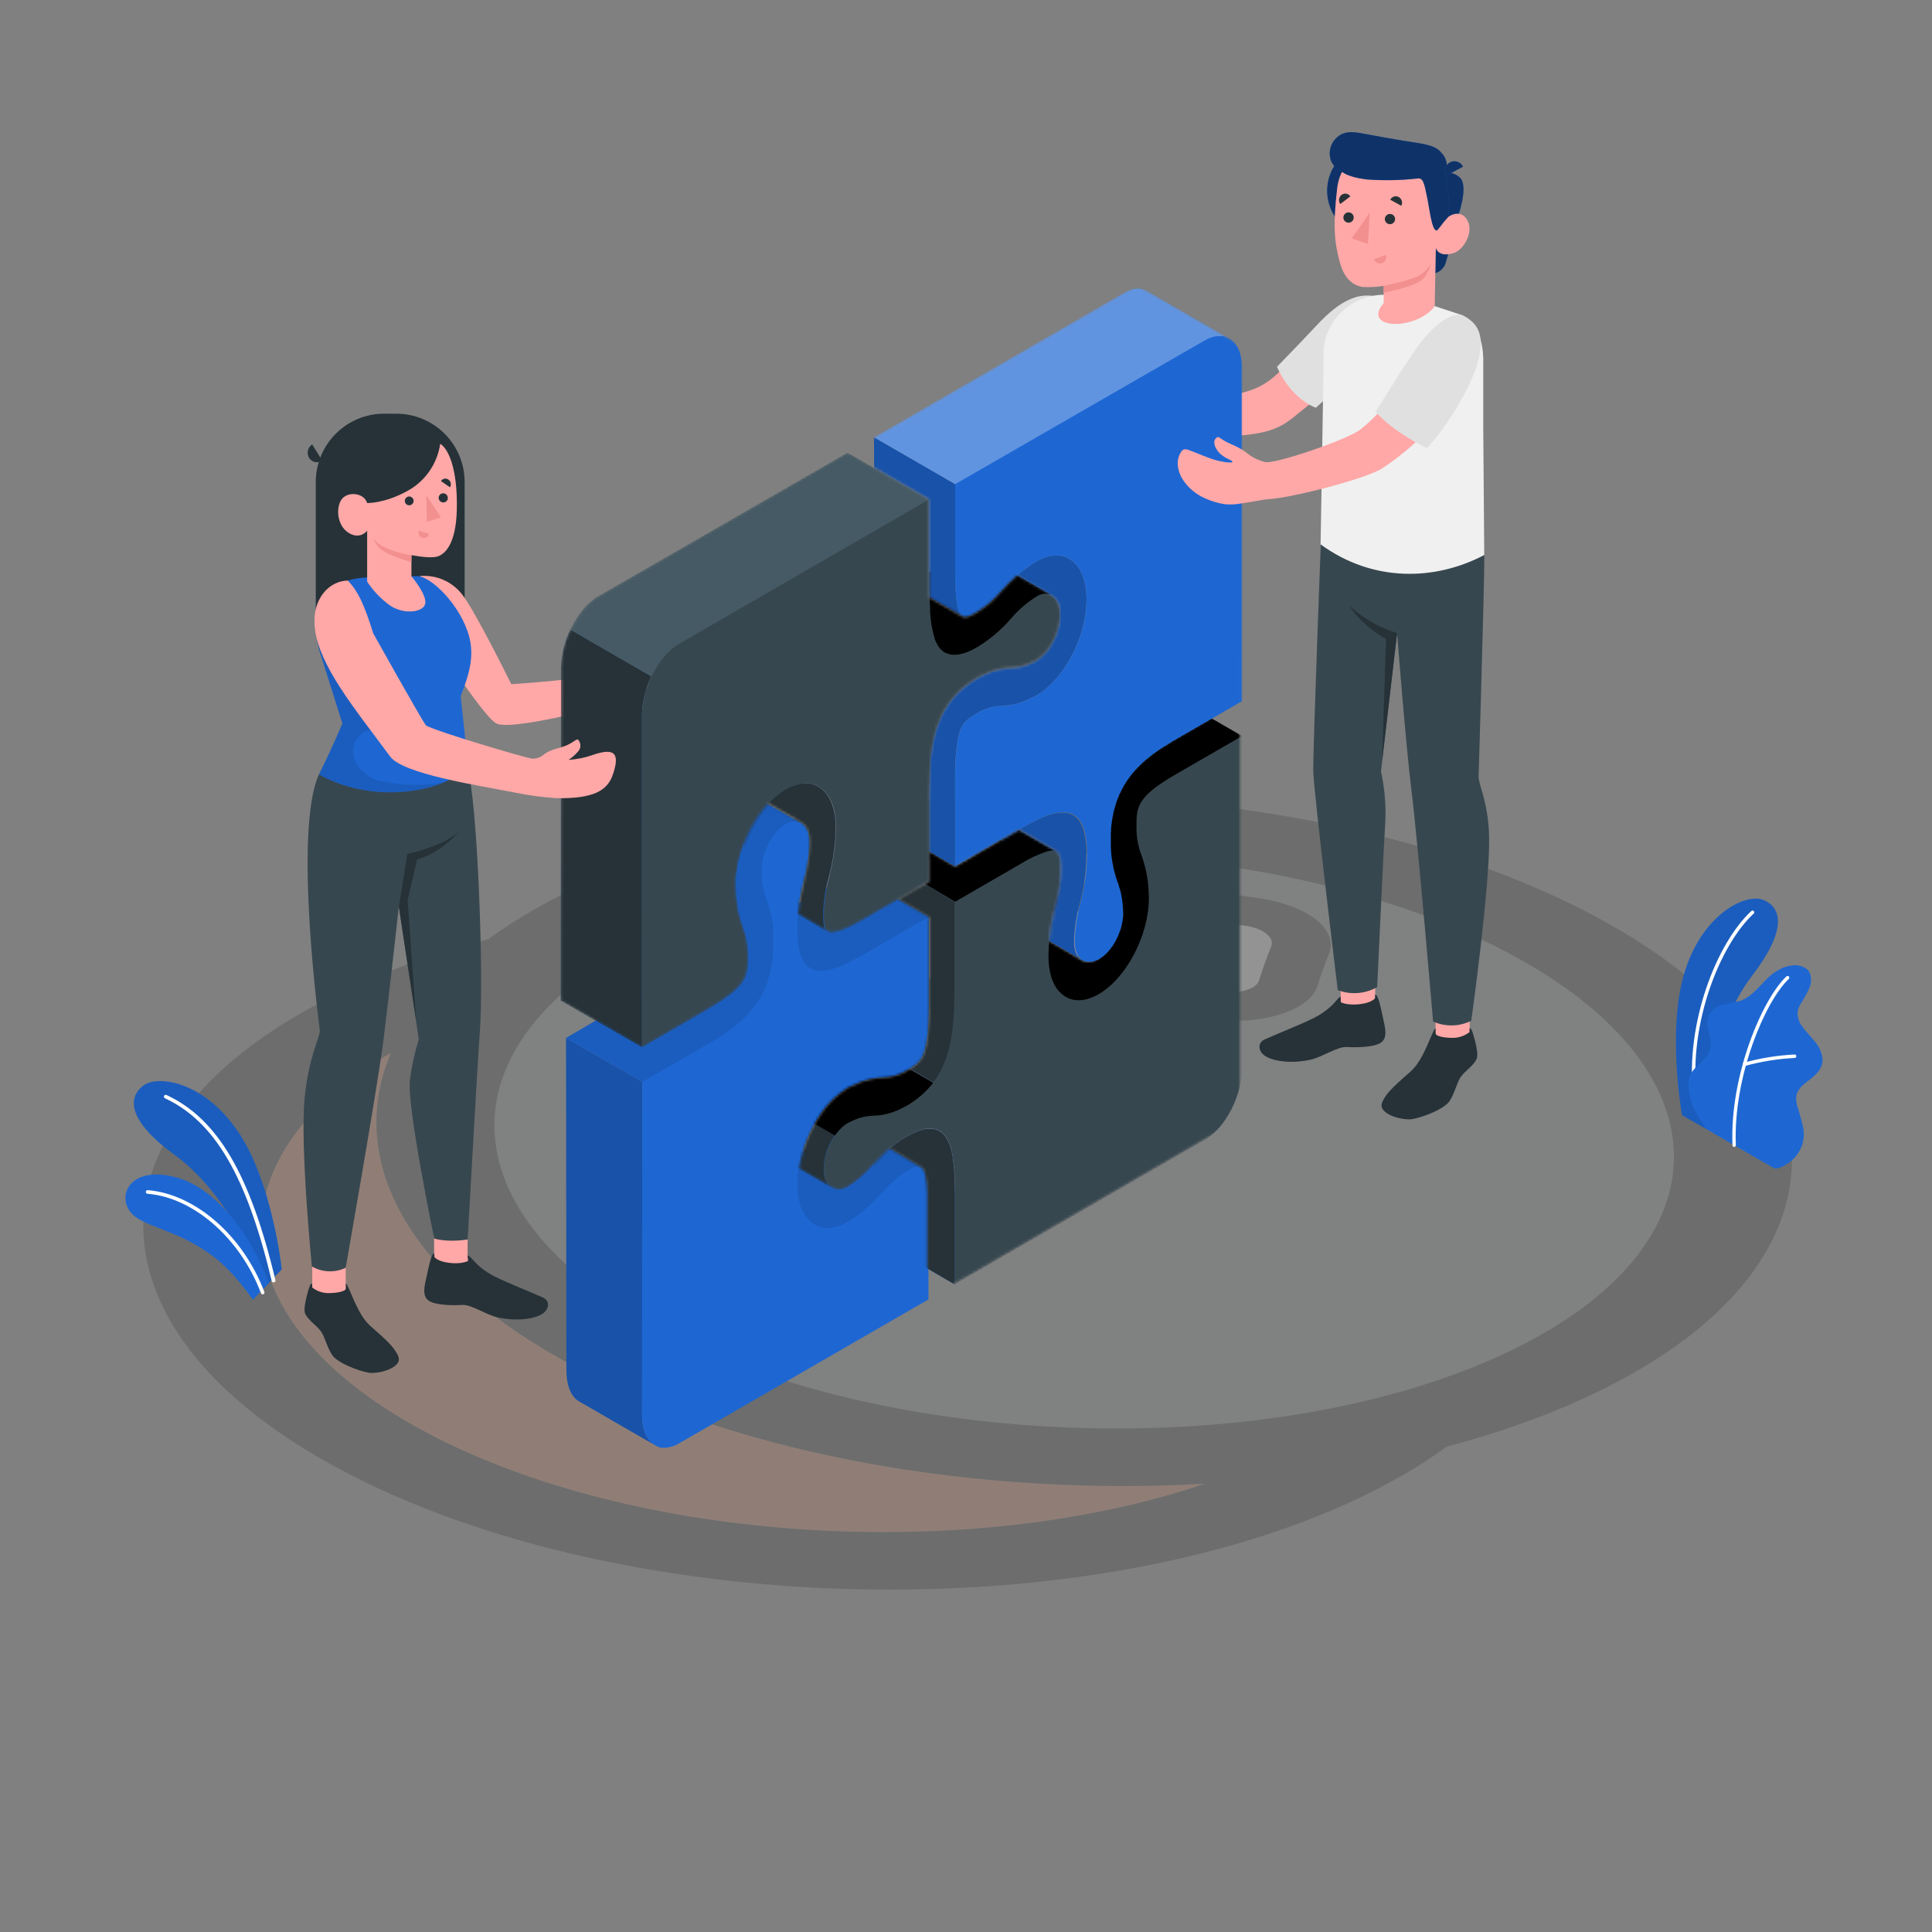<svg width="731" height="731" viewBox="0 0 731 731" fill="none" xmlns="http://www.w3.org/2000/svg">
<rect x="0" y="0" width="731" height="731" fill="#808080" stroke="none"/>
<g clip-path="url(#clip0_1089_1406)">
<g opacity="0.15">
<g clip-path="url(#clip1_1089_1406)">
<path d="M161.683 542.195C82.537 500.294 78.431 438.516 147.98 398.31C130.693 438.639 153.792 483.364 217.804 517.252C281.815 551.141 371.651 566.205 455.983 561.37C367.339 591.467 240.829 584.095 161.683 542.195Z" fill="#EC733B"/>
<path d="M565.42 513.904C653.974 474.547 656.273 405.853 570.556 360.474C484.838 315.094 343.563 310.211 255.009 349.569C166.455 388.926 164.156 457.619 249.873 502.999C335.591 548.379 476.866 553.261 565.42 513.904Z" fill="#7F8687"/>
<path fill-rule="evenodd" clip-rule="evenodd" d="M602.626 346.22C705.487 400.675 702.727 483.11 596.463 530.338C581.277 537.088 564.795 542.747 547.406 547.34C536.471 555.331 523.439 562.793 508.272 569.534C402.008 616.763 232.478 610.906 129.613 556.448C26.747 501.99 29.512 419.558 135.776 372.33C150.947 365.587 167.409 359.931 184.779 355.343C195.729 347.345 208.785 339.881 223.961 333.136C330.225 285.908 499.761 291.767 602.621 346.222L602.626 346.22ZM455.983 561.37C371.651 566.205 281.814 551.141 217.803 517.252C153.792 483.364 130.692 438.639 147.98 398.31C78.435 438.519 82.537 500.294 161.683 542.195C240.829 584.096 367.343 591.47 455.983 561.37ZM570.556 360.473C484.837 315.093 343.56 310.213 255.009 349.569C166.458 388.925 164.149 457.62 249.869 503.001C335.588 548.382 476.864 553.262 565.415 513.906C653.966 474.55 656.266 405.854 570.551 360.476L570.556 360.473ZM498.364 373.307C499.734 368.976 501.252 364.738 502.869 360.711C506.444 351.818 494.998 342.687 476.81 339.917C456.319 336.797 435.011 334.836 413.483 334.095C391.95 333.351 370.565 333.834 349.913 335.532C331.587 337.038 319.557 345.362 322.524 354.479C323.868 358.608 325.099 362.941 326.172 367.359C328.318 376.142 344.693 382.971 362.681 382.578C378.738 382.23 395.279 382.341 411.844 382.915C428.414 383.488 444.92 384.517 460.916 385.973C471.386 386.926 481.472 385.383 488.594 382.218C493.663 379.965 497.232 376.89 498.369 373.305L498.364 373.307ZM354.781 346.26C373.722 344.704 393.345 344.259 413.12 344.943C432.895 345.626 452.443 347.425 471.236 350.285C478.028 351.318 482.304 354.736 480.962 358.063C479.287 362.227 477.72 366.608 476.307 371.079C475.404 373.942 469.812 375.826 463.846 375.282C447.006 373.75 429.637 372.667 412.212 372.065C394.792 371.466 377.386 371.344 360.478 371.712C354.493 371.841 349.041 369.575 348.337 366.659C347.225 362.101 345.955 357.622 344.567 353.349C343.852 351.164 345.443 349.098 348.479 347.749C350.181 346.992 352.333 346.464 354.791 346.26L354.781 346.26Z" fill="black"/>
<path d="M348.469 347.749C345.434 349.098 343.848 351.161 344.557 353.349C345.946 357.621 347.22 362.098 348.327 366.659C349.041 369.575 354.489 371.843 360.468 371.712C377.376 371.344 394.783 371.465 412.203 372.065C429.627 372.667 446.997 373.75 463.836 375.282C469.803 375.826 475.389 373.939 476.297 371.079C477.711 366.608 479.277 362.227 480.953 358.063C482.29 354.733 478.018 351.318 471.227 350.284C452.434 347.424 432.886 345.626 413.111 344.943C393.335 344.259 373.712 344.704 354.771 346.26C352.314 346.463 350.157 346.994 348.459 347.749L348.469 347.749Z" fill="white"/>
</g>
</g>
<g clip-path="url(#clip2_1089_1406)">
<g clip-path="url(#clip3_1089_1406)">
<path d="M645.6 427.207L636.434 421.971C636.434 421.971 632.041 397.749 635.318 376.941C639.942 347.674 659.866 337.569 667.115 340.48C674.364 343.39 676.05 352.067 663.035 369.04C655.27 378.954 645.41 400.034 645.6 427.207Z" fill="#1E67D3"/>
<g opacity="0.1">
<path d="M645.6 427.207L636.434 421.971C636.434 421.971 632.041 397.749 635.318 376.941C639.942 347.674 659.866 337.569 667.115 340.48C674.364 343.39 676.05 352.067 663.035 369.04C655.27 378.954 645.41 400.034 645.6 427.207Z" fill="black"/>
</g>
<path d="M641.234 415.294H641.329C641.415 415.285 641.499 415.26 641.575 415.219C641.651 415.178 641.718 415.122 641.772 415.055C641.827 414.988 641.867 414.911 641.891 414.828C641.916 414.745 641.924 414.659 641.914 414.573C638.922 387.073 650.808 357.453 663.538 345.662C663.666 345.542 663.742 345.377 663.748 345.203C663.754 345.028 663.691 344.858 663.572 344.73C663.453 344.602 663.288 344.526 663.113 344.52C662.939 344.514 662.769 344.577 662.641 344.696C649.693 356.65 637.576 386.856 640.609 414.722C640.63 414.875 640.705 415.016 640.819 415.12C640.933 415.224 641.08 415.286 641.234 415.294Z" fill="white"/>
<path d="M671.018 441.881C672.46 442.711 675.438 440.902 676.58 440.127C678.541 438.798 680.124 436.985 681.177 434.864C682.357 432.452 682.761 429.735 682.333 427.085C682.093 425.705 681.766 424.343 681.354 423.005C680.96 421.645 680.579 420.285 680.198 418.993C679.726 417.687 679.526 416.298 679.613 414.913C679.953 412.193 682.333 410.248 684.604 408.589C687.052 406.753 689.609 404.332 689.596 401.027C689.411 398.463 688.388 396.03 686.685 394.105C685.108 392.105 683.231 390.337 681.803 388.229C680.672 386.759 680.086 384.942 680.144 383.089C680.29 381.958 680.67 380.869 681.259 379.893C682.599 377.846 683.773 375.695 684.768 373.46C685.57 371.148 685.461 368.265 683.652 366.66C682.843 366.066 681.923 365.641 680.947 365.407C679.971 365.174 678.958 365.137 677.968 365.3C676.091 365.528 674.287 366.159 672.677 367.149C667.428 370.073 664.436 376.289 658.873 378.533C656.684 379.177 654.458 379.695 652.209 380.083C651.066 380.291 649.98 380.737 649.022 381.393C648.063 382.049 647.254 382.901 646.647 383.891C644.607 387.971 648.401 393.003 646.96 397.328C645.681 401.163 641.955 402.632 639.874 406.086C639.018 407.611 638.675 409.37 638.895 411.105C639.073 414.038 639.787 416.915 641.003 419.591C642.367 422.25 643.927 424.805 645.668 427.234C645.681 427.289 670.787 441.759 671.018 441.881Z" fill="#1E67D3"/>
<path d="M656.14 433.966C656.227 433.964 656.312 433.945 656.392 433.91C656.471 433.875 656.543 433.824 656.602 433.761C656.662 433.697 656.708 433.623 656.738 433.541C656.769 433.46 656.782 433.373 656.779 433.286C655.704 407.351 667.917 378.723 676.812 370.4C676.874 370.341 676.924 370.27 676.96 370.192C676.995 370.113 677.014 370.029 677.017 369.943C677.019 369.857 677.005 369.772 676.974 369.691C676.944 369.611 676.898 369.537 676.839 369.475C676.78 369.412 676.709 369.362 676.631 369.327C676.552 369.292 676.468 369.272 676.382 369.27C676.296 369.267 676.211 369.282 676.13 369.312C676.05 369.343 675.976 369.389 675.914 369.448C666.843 377.934 654.385 407.038 655.514 433.368C655.527 433.527 655.598 433.675 655.713 433.786C655.829 433.896 655.98 433.96 656.14 433.966Z" fill="white"/>
<path d="M660.029 403.325H660.22C666.363 401.627 672.676 400.61 679.042 400.293C679.214 400.282 679.375 400.205 679.492 400.079C679.608 399.952 679.671 399.785 679.668 399.613C679.668 399.526 679.65 399.44 679.615 399.36C679.581 399.28 679.53 399.209 679.466 399.15C679.402 399.091 679.326 399.046 679.244 399.018C679.161 398.99 679.074 398.979 678.988 398.987C672.511 399.313 666.09 400.349 659.839 402.074C659.757 402.099 659.68 402.14 659.614 402.194C659.547 402.249 659.492 402.316 659.452 402.392C659.411 402.468 659.386 402.551 659.378 402.636C659.37 402.722 659.378 402.808 659.404 402.89C659.447 403.02 659.532 403.133 659.644 403.211C659.757 403.29 659.892 403.33 660.029 403.325Z" fill="white"/>
<path d="M99.37 487.904L106.618 480.276C106.618 480.276 103.997 455.794 94.947 436.77C82.235 410.008 60.321 405.957 54.138 410.804C47.954 415.651 48.85 424.448 66.14 437.039C76.395 444.348 91.912 461.788 99.37 487.904Z" fill="#1E67D3"/>
<g opacity="0.1">
<path d="M99.37 487.904L106.618 480.276C106.618 480.276 103.997 455.794 94.947 436.77C82.235 410.008 60.321 405.957 54.138 410.804C47.954 415.651 48.85 424.448 66.14 437.039C76.395 444.348 91.912 461.788 99.37 487.904Z" fill="black"/>
</g>
<path d="M103.63 485.186C103.456 485.226 103.274 485.196 103.122 485.103C102.969 485.01 102.86 484.861 102.817 484.688C93.321 444.951 81.242 424.312 62.366 415.521C62.209 415.433 62.093 415.286 62.042 415.114C61.991 414.941 62.009 414.755 62.093 414.595C62.181 414.438 62.327 414.322 62.5 414.271C62.673 414.22 62.859 414.238 63.019 414.322C82.305 423.303 94.636 444.265 104.221 484.401C104.235 484.492 104.232 484.585 104.21 484.674C104.188 484.763 104.148 484.846 104.093 484.92C104.037 484.993 103.968 485.054 103.888 485.1C103.809 485.146 103.721 485.175 103.63 485.186Z" fill="white"/>
<path d="M101.563 485.583C99.265 477.13 86.158 450.753 66.708 445.493C47.259 440.233 42.988 455.207 51.91 460.882C58.454 465.033 68.752 466.387 80.738 475.426C88.971 481.645 95.663 491.821 95.663 491.821L101.563 485.583Z" fill="#1E67D3"/>
<path d="M99.579 489.715C99.412 489.764 99.233 489.748 99.079 489.67C98.924 489.592 98.804 489.457 98.745 489.294C90.904 468.552 73.245 453.078 55.8 451.678C55.711 451.671 55.623 451.646 55.543 451.606C55.463 451.565 55.392 451.509 55.334 451.44C55.275 451.372 55.231 451.293 55.203 451.207C55.175 451.122 55.165 451.032 55.172 450.942C55.179 450.852 55.204 450.765 55.244 450.685C55.285 450.605 55.341 450.534 55.41 450.475C55.478 450.417 55.557 450.373 55.643 450.345C55.728 450.317 55.818 450.306 55.908 450.313C73.906 451.762 91.999 467.605 100.023 488.818C100.055 488.902 100.071 488.993 100.068 489.083C100.065 489.174 100.045 489.263 100.007 489.346C99.969 489.428 99.915 489.502 99.848 489.564C99.781 489.625 99.703 489.672 99.618 489.703L99.579 489.715Z" fill="white"/>
<path d="M430.905 140.797C433.1 142.602 435.613 143.541 438.501 146.342C440.327 148.42 442.632 150.021 445.216 151.007C448.552 152.335 451.686 151.945 460.943 150.458C472.25 148.653 477.117 146.747 481.998 142.587C487.702 137.721 500.468 123.034 506.635 117.272C513.162 111.178 522.13 113.532 522.13 113.532C519.355 122.564 515.226 131.124 509.884 138.919C504.945 145.952 495.717 152.696 491.544 156.162C484.857 161.722 481.305 163.917 466.633 165.029C455.556 165.867 454.083 166.127 444.971 165.867C441.692 165.766 439.656 165.737 434.284 165.289C431.952 165.136 429.642 164.735 427.396 164.091C424.854 163.506 422.419 162.531 420.175 161.202C417.246 159.301 414.882 156.647 413.33 153.52C412.481 151.8 412.046 149.906 412.059 147.989C412.082 146.056 412.788 144.194 414.052 142.732C414.3 142.433 414.617 142.2 414.976 142.053C415.676 141.934 416.395 142.089 416.983 142.486C420.449 144.263 423.944 146.718 427.583 148.118C430.645 149.288 432.984 149.707 432.753 149.086C432.522 148.465 430.674 147.902 428.767 145.75C426.861 143.598 426.385 140.609 427.612 139.67C428.84 138.732 428.767 138.977 430.905 140.797Z" fill="#FFA8A7"/>
<path d="M524.759 113.488C521.268 111.811 517.309 111.377 513.538 112.261C507.834 113.907 503.256 117.633 497.811 123.482C492.367 129.33 483.168 138.775 483.168 138.775C483.168 138.775 487.703 150.227 497.869 154.299L519.185 134.587L524.759 113.488Z" fill="#E0E0E0"/>
<path d="M556.082 375.164H543.157V397.288H556.082V375.164Z" fill="#FFA8A7"/>
<path d="M520.311 380.739L507.401 381.187L506.751 357.777L520.311 357.33V380.739Z" fill="#FFA8A7"/>
<path d="M561.628 210C561.628 222.332 559.447 294.106 559.447 294.106C559.736 297.658 563.158 303.969 563.433 316.764C563.808 335.307 556.674 386.227 556.674 386.227C554.436 387.332 551.982 387.931 549.486 387.981C546.99 388.031 544.514 387.531 542.233 386.516C542.233 386.516 536.37 317.486 534.045 299.131C532.023 283.101 528.6 239.575 528.6 239.575L522.521 291.882C524.002 298.62 524.527 305.533 524.08 312.417C523.474 320.909 521.076 373.489 521.076 373.489C518.826 374.763 516.323 375.525 513.745 375.722C511.166 375.919 508.576 375.546 506.159 374.63C506.159 374.63 497.046 299.666 496.902 291.882C496.728 283 500.267 192.323 500.267 192.323L561.628 210Z" fill="#37474F"/>
<path d="M553.093 119.222C555.938 120.482 558.174 122.811 559.317 125.706C560.643 129.275 561.285 133.062 561.209 136.869V162.184L561.584 209.999C543.027 219.776 519.459 220.426 499.66 205.97C499.66 205.97 500.772 144.436 500.772 134.37C500.772 133.923 500.772 133.461 500.772 132.926C501.494 118.485 515.647 108.679 529.655 112.261L541.41 115.351L553.165 119.222H553.093Z" fill="#F0F0F0"/>
<path d="M523.988 89.447C533.536 87.194 539.449 77.627 537.196 68.079C534.942 58.531 525.376 52.618 515.828 54.871C506.28 57.125 500.367 66.692 502.62 76.24C504.874 85.787 514.441 91.7 523.988 89.447Z" fill="#1E67D3"/>
<path opacity="0.5" d="M523.988 89.447C533.536 87.194 539.449 77.627 537.196 68.079C534.942 58.531 525.376 52.618 515.828 54.871C506.28 57.125 500.367 66.692 502.62 76.24C504.874 85.787 514.441 91.7 523.988 89.447Z" fill="black"/>
<path d="M550.609 84.75C550.609 84.75 547.721 98.282 546.58 100.491C545.816 101.873 544.549 102.908 543.042 103.38L543.244 93.863L550.609 84.75Z" fill="#1E67D3"/>
<path opacity="0.5" d="M550.609 84.75C550.609 84.75 547.721 98.282 546.58 100.491C545.816 101.873 544.549 102.908 543.042 103.38L543.244 93.863L550.609 84.75Z" fill="black"/>
<path d="M546.999 65.384C548.006 65.266 549.027 65.381 549.983 65.719C550.939 66.057 551.805 66.609 552.515 67.334C554.883 69.746 553.555 77.327 550.609 84.75L545.193 85.385L546.999 65.384Z" fill="#1E67D3"/>
<path opacity="0.5" d="M546.999 65.384C548.006 65.266 549.027 65.381 549.983 65.719C550.939 66.057 551.805 66.609 552.515 67.334C554.883 69.746 553.555 77.327 550.609 84.75L545.193 85.385L546.999 65.384Z" fill="black"/>
<path d="M543.562 85.386C544.645 86.035 546.204 83.941 547.533 82.497C548.861 81.053 553.309 79.176 555.432 83.783C557.555 88.389 553.512 94.657 550.06 95.74C544.125 97.603 543.244 93.79 543.244 93.79L542.854 115.914C535.474 125.373 514.997 124.579 523.531 114.687V108.174C520.887 108.593 518.205 108.728 515.531 108.578C511.199 107.9 508.411 104.462 507.083 99.74C504.96 92.144 504.195 86.021 505.956 71.089C507.935 54.727 526.968 54.553 537.251 60.98C547.533 67.406 543.562 85.386 543.562 85.386Z" fill="#FFA8A7"/>
<path d="M543.561 87.205C544.11 87.205 546.19 83.768 547.533 82.541C549.41 80.837 546.998 65.384 546.998 65.384C547.492 64.048 547.584 62.596 547.263 61.208C546.943 59.82 546.223 58.556 545.193 57.572C542.623 54.683 538.334 54.438 530.998 53.239C527.156 52.633 521.322 51.564 517.48 50.842C512.903 49.99 509.105 49.095 505.927 51.911C504.655 53.007 503.755 54.471 503.352 56.101C502.948 57.731 503.061 59.446 503.675 61.009C504.58 62.956 506.198 64.481 508.195 65.269C508.195 65.269 510.188 67.045 517.148 67.897C523.568 68.373 530.017 68.247 536.413 67.522C538.435 67.247 538.868 69.211 539.951 74.54C540.933 79.234 541.727 87.176 543.561 87.205Z" fill="#1E67D3"/>
<path opacity="0.5" d="M543.561 87.205C544.11 87.205 546.19 83.768 547.533 82.541C549.41 80.837 546.998 65.384 546.998 65.384C547.492 64.048 547.584 62.596 547.263 61.208C546.943 59.82 546.223 58.556 545.193 57.572C542.623 54.683 538.334 54.438 530.998 53.239C527.156 52.633 521.322 51.564 517.48 50.842C512.903 49.99 509.105 49.095 505.927 51.911C504.655 53.007 503.755 54.471 503.352 56.101C502.948 57.731 503.061 59.446 503.675 61.009C504.58 62.956 506.198 64.481 508.195 65.269C508.195 65.269 510.188 67.045 517.148 67.897C523.568 68.373 530.017 68.247 536.413 67.522C538.435 67.247 538.868 69.211 539.951 74.54C540.933 79.234 541.727 87.176 543.561 87.205Z" fill="black"/>
<path d="M546.984 66.583L553.555 63.059C553.344 62.624 553.049 62.234 552.686 61.914C552.322 61.595 551.899 61.351 551.44 61.197C550.981 61.044 550.496 60.984 550.013 61.021C549.531 61.058 549.061 61.191 548.63 61.413C547.744 61.898 547.078 62.705 546.771 63.668C546.465 64.631 546.541 65.675 546.984 66.583Z" fill="#1E67D3"/>
<path opacity="0.5" d="M546.984 66.583L553.555 63.059C553.344 62.624 553.049 62.234 552.686 61.914C552.322 61.595 551.899 61.351 551.44 61.197C550.981 61.044 550.496 60.984 550.013 61.021C549.531 61.058 549.061 61.191 548.63 61.413C547.744 61.898 547.078 62.705 546.771 63.668C546.465 64.631 546.541 65.675 546.984 66.583Z" fill="black"/>
<path d="M523.488 108.174C523.488 108.174 533.236 106.21 536.644 104.39C538.671 103.351 540.334 101.719 541.41 99.711C540.898 101.702 539.989 103.568 538.738 105.199C536.24 108.391 523.546 110.73 523.546 110.73L523.488 108.174Z" fill="#F28F8F"/>
<path d="M523.965 82.945C523.976 83.328 524.1 83.699 524.321 84.012C524.542 84.325 524.85 84.566 525.208 84.704C525.565 84.843 525.955 84.874 526.329 84.792C526.703 84.71 527.045 84.52 527.312 84.245C527.579 83.971 527.759 83.623 527.83 83.247C527.9 82.87 527.859 82.481 527.709 82.128C527.56 81.775 527.311 81.474 526.991 81.263C526.672 81.051 526.298 80.938 525.914 80.938C525.391 80.949 524.893 81.166 524.528 81.541C524.163 81.917 523.961 82.421 523.965 82.945Z" fill="#263238"/>
<path d="M526.029 75.566L530.217 77.876C530.511 77.302 530.573 76.638 530.39 76.019C530.207 75.401 529.794 74.877 529.235 74.555C528.96 74.403 528.657 74.309 528.344 74.279C528.031 74.248 527.716 74.281 527.416 74.375C527.117 74.469 526.839 74.624 526.601 74.828C526.362 75.033 526.168 75.284 526.029 75.566Z" fill="#263238"/>
<path d="M524.369 96.433L519.906 98.108C520.006 98.405 520.165 98.679 520.373 98.913C520.581 99.147 520.834 99.337 521.117 99.472C521.4 99.607 521.707 99.683 522.02 99.697C522.333 99.711 522.645 99.662 522.939 99.552C523.533 99.316 524.013 98.86 524.279 98.279C524.545 97.698 524.577 97.037 524.369 96.433Z" fill="#F28F8F"/>
<path d="M507.112 77.197L510.924 74.309C510.753 74.044 510.53 73.817 510.267 73.643C510.005 73.468 509.71 73.349 509.399 73.294C509.089 73.238 508.771 73.247 508.464 73.32C508.158 73.393 507.869 73.528 507.617 73.717C507.094 74.116 506.749 74.703 506.654 75.354C506.56 76.005 506.724 76.666 507.112 77.197Z" fill="#263238"/>
<path d="M508.281 82.382C508.295 82.767 508.422 83.139 508.646 83.453C508.871 83.766 509.182 84.006 509.542 84.144C509.902 84.282 510.294 84.31 510.67 84.227C511.046 84.143 511.39 83.95 511.657 83.673C511.925 83.396 512.105 83.046 512.175 82.667C512.245 82.288 512.202 81.897 512.051 81.542C511.901 81.188 511.649 80.885 511.328 80.672C511.007 80.459 510.63 80.346 510.245 80.346C509.982 80.349 509.722 80.405 509.481 80.51C509.24 80.614 509.021 80.765 508.839 80.955C508.656 81.144 508.513 81.368 508.417 81.612C508.321 81.857 508.275 82.119 508.281 82.382Z" fill="#263238"/>
<path d="M518.232 80.533L517.597 92.289L511.459 90.195L518.232 80.533Z" fill="#F28F8F"/>
<path d="M543.157 390.905V389.057C541.915 389.606 539.041 400.61 533.915 405.231C529.842 408.957 524.282 413.246 522.867 417.391C521.452 421.535 530.608 424.077 534.42 423.413C538.839 422.618 546.507 419.514 548.443 416.625C550.378 413.737 551.259 409.477 552.775 407.354C554.291 405.231 557.945 402.877 558.782 400.422C559.245 399.079 558.696 396.09 558.046 393.649C557.396 391.209 556.804 388.855 556.024 389.057C556.024 389.346 556.024 390.501 556.024 390.501C554.18 391.946 551.897 392.715 549.555 392.682C547.72 392.725 543.143 392.349 543.157 390.905Z" fill="#263238"/>
<path d="M507.271 377.201C506.592 377.201 506.043 378.168 504.57 379.771C502.36 382.006 499.793 383.856 496.974 385.244C492.136 387.656 482.72 391.382 478.46 393.303C475.803 394.501 475.933 397.722 478.677 399.541C481.421 401.361 488.064 402.69 496.006 400.913C500.339 399.931 506 395.931 509.581 396.148C513.163 396.364 519.849 396.306 522.492 394.487C525.134 392.667 524.08 388.783 523.329 385.432C522.521 381.793 521.495 376.103 520.297 376.363V377.619C518.737 379.973 510.722 380.927 507.299 379.194L507.271 377.201Z" fill="#263238"/>
<path d="M528.615 239.575C521.935 237.496 515.792 233.977 510.621 229.264C510.621 229.264 514.087 235.763 524.413 241.814L522.968 287.491L528.615 239.575Z" fill="#263238"/>
<path d="M145.329 156.523H149.936C156.796 156.523 163.375 159.248 168.225 164.099C173.076 168.949 175.801 175.528 175.801 182.388V237.264H119.479V182.388C119.479 175.528 122.204 168.949 127.055 164.099C131.905 159.248 138.484 156.523 145.344 156.523H145.329Z" fill="#263238"/>
<path d="M143.479 507.057L139.855 503.836C136.345 500.63 133.674 495.171 132.129 491.503C131.256 489.387 130.805 487.121 130.8 484.831V477.611H118.149V489.352V489.626C118.756 492.254 124.576 499.258 127.868 503.822C130.092 506.883 134.295 510.768 139.32 511.447C144.129 512.169 146.57 510.667 143.479 507.057Z" fill="#FFA8A7"/>
<path d="M180.06 487.792C180.414 487.587 180.724 487.311 180.969 486.983C181.951 485.626 181.172 484.889 180.449 483.806C179.582 482.303 178.857 480.722 178.283 479.084C177.691 477.64 176.926 475.069 176.926 475.069C176.926 475.069 176.926 473.177 176.926 472.412V465.191H164.261V477.25C164.911 480.138 167.481 482.781 169.156 485.019C170.456 486.752 173.806 487.633 175.828 488.066C176.714 488.294 177.634 488.357 178.543 488.254C179.074 488.199 179.589 488.042 180.06 487.792Z" fill="#FFA8A7"/>
<path d="M120.663 293.022C110.843 314.468 121.024 389.996 121.024 389.996C120.721 393.476 116.692 400.321 115.247 415.629C113.5 433.724 117.991 479.171 117.991 479.171C119.924 480.29 122.101 480.921 124.333 481.01C126.566 481.098 128.785 480.64 130.801 479.676C130.801 479.676 142.859 411.253 145.126 393.259C147.105 377.562 150.903 343.047 150.903 343.047L158.456 393.245C156.886 398.309 155.751 403.498 155.062 408.755C154.037 419.326 164.29 468.6 164.29 468.6C164.29 468.6 168.622 470.203 176.955 468.975C176.955 468.975 180.58 403.599 181.533 390.848C183.136 369.446 180.695 302.582 176.767 289.917L120.663 293.022Z" fill="#37474F"/>
<path d="M150.932 343.032L154.109 323.118C154.109 323.118 167.597 320.316 173.706 314.569C173.706 314.569 167.294 322.555 157.82 325.169L154.239 340.491L157.445 385.981L150.932 343.032Z" fill="#263238"/>
<path d="M130.844 487.46V485.626C132.057 486.16 134.887 496.933 139.927 501.511C143.927 505.165 149.401 509.382 150.787 513.454C152.173 517.527 143.176 520.025 139.436 519.375C135.104 518.595 127.565 515.534 125.674 512.703C123.782 509.873 122.886 505.685 121.341 503.605C119.796 501.526 116.258 499.215 115.391 496.847C114.929 495.532 115.478 492.63 116.113 490.189C116.749 487.749 117.341 485.481 118.106 485.683V487.128C119.914 488.544 122.15 489.303 124.446 489.279C126.352 489.25 130.858 488.875 130.844 487.46Z" fill="#263238"/>
<path d="M176.926 475.069C177.575 475.069 178.37 476.08 179.814 477.654C181.986 479.848 184.509 481.664 187.28 483.026C192.031 485.409 201.274 489.063 205.462 490.955C208.075 492.124 207.945 495.287 205.245 497.078C202.544 498.868 196.031 500.168 188.204 498.421C183.872 497.468 178.384 493.525 174.86 493.742C171.337 493.958 164.752 493.901 162.181 492.11C159.61 490.319 160.621 486.507 161.358 483.228C162.167 479.647 163.163 474.058 164.347 474.304V475.546C165.878 477.856 173.749 478.795 177.099 477.091L176.926 475.069Z" fill="#263238"/>
<path d="M158.932 217.956C162.011 217.686 165.108 218.207 167.929 219.471C170.75 220.735 173.201 222.699 175.048 225.177C180.117 231.791 193.461 258.883 193.461 258.883C193.461 258.883 222.762 256.919 224.163 255.229C225.564 253.54 224.784 250.103 224.394 248.211C224.004 246.319 223.369 242.131 222.95 240.99C222.214 238.925 225.261 239.546 227.051 241.409C228.842 243.272 229.636 247.084 230.532 247.734C231.427 248.384 238.229 240.514 241.522 236.773C244.814 233.033 246.374 230.361 248.583 231.921C250.186 233.047 249.161 235.286 246.793 238.521C245.687 239.902 244.664 241.349 243.731 242.853C243.457 243.445 244.323 243.907 244.67 244.211C245.32 244.788 246.446 245.727 246.533 246.622C246.518 247.105 246.547 247.589 246.619 248.066C246.923 249.15 248.266 249.655 248.641 250.709C248.916 251.475 248.641 252.327 248.757 253.121C248.858 253.626 249.147 254.088 249.233 254.565C249.268 255.076 249.191 255.588 249.009 256.067C248.827 256.545 248.544 256.979 248.179 257.338C245.854 260.096 242.691 261.15 239.644 262.84C237.117 264.284 234.518 264.847 231.6 266.147C228.683 267.447 193.071 276.66 187.742 273.7C182.413 270.739 161.979 238.651 161.979 238.651C154.007 225.437 158.932 217.956 158.932 217.956Z" fill="#FFA8A7"/>
<path d="M137.979 218.534C125.4 219.401 124.519 225.48 121.371 232.123C118.96 237.192 119.754 243.229 121.588 248.514L129.545 273.714C129.545 273.714 125.429 283.65 120.664 293.022C142.672 305.312 170.154 298.799 176.768 289.889C177.057 287.982 175.324 273.122 174.313 263.403C178.183 253.684 179.209 247.518 177.577 241.091C174.53 229.163 162.745 217.538 157.532 217.985L137.979 218.534Z" fill="#1E67D3"/>
<path d="M118.107 168.148L121.92 174.272C121.53 174.542 121.091 174.73 120.627 174.825C120.163 174.921 119.684 174.921 119.22 174.827C118.756 174.732 118.315 174.545 117.926 174.276C117.536 174.007 117.205 173.661 116.952 173.261C116.454 172.422 116.297 171.425 116.512 170.475C116.727 169.524 117.298 168.691 118.107 168.148Z" fill="#263238"/>
<path d="M166.558 167.917C169.533 169.665 173.201 177.145 172.84 192.843C172.537 206.129 168.219 209.422 166.067 210.36C163.915 211.299 159.727 210.736 155.669 210.057V218.043C155.669 218.043 161.273 224.556 160.926 228.152C160.579 231.748 152.825 232.672 147.582 229.105C144.16 226.659 141.222 223.598 138.918 220.079V200.8C138.918 200.8 136.188 204.454 131.697 201.479C127.206 198.504 127.047 191.139 129.646 188.482C132.246 185.825 137.863 186.677 138.903 190.33C138.903 190.33 145.373 190.561 153.994 185.839C157.348 184.047 160.232 181.491 162.415 178.378C164.597 175.264 166.017 171.681 166.558 167.917Z" fill="#FFA8A7"/>
<path d="M156.505 189.493C156.511 189.821 156.419 190.144 156.242 190.421C156.065 190.699 155.81 190.917 155.51 191.051C155.209 191.184 154.876 191.226 154.552 191.171C154.228 191.117 153.927 190.968 153.687 190.743C153.447 190.519 153.278 190.229 153.201 189.909C153.125 189.589 153.144 189.254 153.257 188.945C153.369 188.636 153.57 188.368 153.835 188.172C154.099 187.977 154.415 187.864 154.744 187.846C154.967 187.839 155.191 187.875 155.4 187.954C155.61 188.032 155.802 188.152 155.966 188.304C156.129 188.457 156.261 188.641 156.354 188.845C156.446 189.049 156.498 189.269 156.505 189.493Z" fill="#263238"/>
<path d="M158.442 200.8L162.327 202.042C162.262 202.306 162.144 202.555 161.98 202.772C161.816 202.99 161.609 203.171 161.373 203.307C161.137 203.442 160.875 203.527 160.605 203.558C160.334 203.589 160.06 203.564 159.799 203.486C159.265 203.308 158.822 202.926 158.568 202.423C158.313 201.919 158.268 201.336 158.442 200.8Z" fill="#F28F8F"/>
<path d="M170.268 184.366L166.831 182.027C166.973 181.798 167.16 181.601 167.381 181.447C167.601 181.293 167.851 181.185 168.115 181.131C168.378 181.077 168.65 181.078 168.914 181.132C169.177 181.187 169.427 181.295 169.647 181.449C170.107 181.761 170.429 182.239 170.545 182.782C170.661 183.326 170.562 183.894 170.268 184.366Z" fill="#263238"/>
<path d="M169.432 188.294C169.45 188.516 169.423 188.74 169.353 188.952C169.283 189.164 169.171 189.36 169.025 189.528C168.878 189.696 168.699 189.833 168.499 189.931C168.298 190.029 168.081 190.086 167.858 190.099C167.513 190.131 167.167 190.058 166.864 189.891C166.561 189.724 166.315 189.47 166.157 189.162C166 188.853 165.938 188.505 165.981 188.162C166.023 187.818 166.167 187.495 166.395 187.234C166.622 186.974 166.922 186.787 167.257 186.698C167.591 186.61 167.945 186.623 168.272 186.737C168.598 186.851 168.883 187.06 169.09 187.338C169.297 187.615 169.416 187.948 169.432 188.294Z" fill="#263238"/>
<path d="M161.272 187.326L161.532 197.392L166.832 195.76L161.272 187.326Z" fill="#F28F8F"/>
<path d="M155.669 210.057C151.336 209.494 142.672 206.967 141.228 203.486C141.769 205.251 142.844 206.805 144.304 207.934C146.932 210.187 155.669 212.714 155.669 212.714V210.057Z" fill="#F28F8F"/>
<path opacity="0.1" d="M143.61 295.405C137.617 293.961 131.537 287.434 134.281 281.036C135.063 279.24 136.405 277.745 138.108 276.776C138.735 276.419 139.46 276.268 140.178 276.346C140.896 276.424 141.571 276.726 142.108 277.209C139.22 275.317 134.266 266.118 133.602 262.768L130.208 251.446C129.892 248.856 130.124 246.229 130.887 243.734L122.035 233.51L120.403 234.636C118.959 239.07 120.056 244.081 121.587 248.514L129.544 273.714C129.544 273.714 125.428 283.65 120.663 293.022C127.824 296.868 135.727 299.134 143.838 299.667C151.949 300.2 160.08 298.988 167.683 296.113C159.686 297.396 151.518 297.156 143.61 295.405Z" fill="black"/>
<path d="M247.558 546.655L218.936 530.134C215.961 528.372 214.3 523.953 214.3 518.263L214.185 392.725L243.067 409.376L242.952 535.318C242.908 540.864 244.699 544.821 247.558 546.655Z" fill="#1E67D3"/>
<path opacity="0.2" d="M247.558 546.655L218.936 530.134C215.961 528.372 214.3 523.953 214.3 518.263L214.185 392.725L243.067 409.376L242.952 535.318C242.908 540.864 244.699 544.821 247.558 546.655Z" fill="black"/>
<path d="M247.76 546.77L247.558 546.655C244.67 544.821 242.908 540.878 242.908 535.318L243.023 409.376L214.141 392.725L239.081 378.183L239.312 378.053L242.85 376.002L246.836 373.229L246.995 373.128L247.153 373.013C247.37 372.868 247.543 372.709 247.731 372.565L247.962 372.406L248.655 371.886L249.32 371.366C249.503 371.193 249.69 371.034 249.883 370.89L250.099 370.717L250.302 370.543C250.677 370.254 251.038 369.937 251.385 369.633L251.933 369.128L252.136 368.911C252.814 368.29 253.493 367.612 254.114 366.933L254.345 366.716C254.605 366.437 254.851 366.163 255.082 365.893C255.205 365.764 255.316 365.623 255.414 365.474C255.531 365.364 255.637 365.243 255.732 365.113V365.012L255.818 364.882L255.977 364.709L256.742 363.741C256.945 363.453 257.161 363.149 257.349 362.846L257.508 362.658V362.572C257.782 362.182 258.028 361.792 258.273 361.402C258.519 361.012 258.692 360.723 258.894 360.377L258.966 360.247C259.125 359.929 259.299 359.64 259.457 359.322L259.703 358.875C259.905 358.485 260.093 358.095 260.266 357.691L260.584 356.954C260.71 356.713 260.817 356.462 260.902 356.203C261.008 356 261.095 355.787 261.161 355.568C261.234 355.365 261.335 355.134 261.407 354.932C261.595 354.427 261.754 353.907 261.927 353.373C262.057 352.954 262.201 352.506 262.317 352.058C262.317 352.058 262.317 351.943 262.317 351.871C262.461 351.394 262.562 350.903 262.663 350.427V350.268C262.663 349.892 262.837 349.502 262.909 349.098C263.01 348.549 263.125 347.914 263.198 347.322V347.018C263.198 346.888 263.198 346.758 263.198 346.614C263.206 346.561 263.206 346.508 263.198 346.455C263.191 346.32 263.191 346.185 263.198 346.051C263.27 345.343 263.328 344.607 263.385 343.971V343.654V342.859C263.385 341.82 263.414 340.765 263.472 339.697V339.437C263.472 339.133 263.472 338.859 263.472 338.541V337.762C263.472 337.415 263.472 337.039 263.472 336.707C263.48 336.616 263.48 336.524 263.472 336.433C263.479 336.342 263.479 336.25 263.472 336.159V335.769C263.472 335.234 263.4 334.714 263.357 334.238V334.151C263.357 333.689 263.255 333.256 263.212 332.837C262.951 330.885 262.551 328.955 262.013 327.061C261.681 325.905 261.32 324.851 261.003 323.855C260.159 321.592 259.569 319.243 259.241 316.851C259.241 316.374 259.125 315.883 259.082 315.406C259.039 314.93 259.082 314.294 258.981 313.702V313.442C258.967 313.303 258.967 313.163 258.981 313.024C258.953 312.721 258.953 312.416 258.981 312.114C258.981 305.456 263.024 297.673 268.036 294.784C268.532 294.491 269.067 294.268 269.624 294.12C269.982 294.022 270.351 293.964 270.722 293.947C271.076 293.903 271.435 293.903 271.79 293.947C271.962 293.97 272.131 294.009 272.296 294.062C272.8 294.212 273.284 294.42 273.74 294.683L303.128 311.421C303.298 311.516 303.462 311.622 303.619 311.738C305.323 313.038 306.276 315.507 306.276 318.713C306.276 319.147 306.276 319.594 306.189 320.288V320.475C305.99 324.643 305.322 328.776 304.197 332.794C303.951 333.819 303.705 334.844 303.474 335.927C303.373 336.289 303.301 336.664 303.229 337.025C302.969 338.123 302.738 339.263 302.55 340.491C302.478 340.881 302.42 341.3 302.362 341.704L322.58 330.252L351.463 346.903V380.031C351.463 389.331 350.755 395.541 349.311 399.007C348.3 401.404 346.755 402.906 343.188 404.957C340.388 406.685 337.178 407.637 333.888 407.715C332.848 407.715 331.866 407.903 330.87 408.033L329.7 408.235C329.324 408.307 328.963 408.379 328.573 408.481C327.88 408.639 327.129 408.87 326.436 409.101L325.858 409.318C324.769 409.74 323.703 410.222 322.667 410.762C322.534 410.815 322.409 410.883 322.291 410.964H322.19L322.017 411.051C321.627 411.224 321.179 411.441 320.717 411.701C316.437 414.364 312.801 417.945 310.074 422.185C308.629 424.333 307.359 426.593 306.276 428.944C305.244 431.168 304.366 433.459 303.648 435.803L305.236 434.114C306.739 432.423 308.34 430.822 310.031 429.319C311.441 428.099 312.964 427.016 314.58 426.084C316.89 424.756 318.739 423.687 320.111 424.539L348.733 441.594L349.066 441.84C349.145 441.915 349.218 441.997 349.282 442.085C349.335 442.12 349.375 442.171 349.398 442.23C349.481 442.322 349.554 442.424 349.614 442.533C349.614 442.533 349.614 442.533 349.614 442.605C349.703 442.743 349.78 442.888 349.845 443.038C350.582 444.598 351.073 447.371 351.29 452.021C351.29 452.526 351.29 453.061 351.29 453.638C351.29 455.083 351.29 456.729 351.29 458.534V491.648L256.988 546.092C255.455 547.033 253.725 547.606 251.933 547.767C251.367 547.817 250.796 547.817 250.229 547.767C250.042 547.758 249.856 547.719 249.681 547.651C249.001 547.453 248.354 547.157 247.76 546.77Z" fill="#1E67D3"/>
<path opacity="0.1" d="M320.097 424.539L348.691 441.594C347.333 440.728 345.47 441.825 343.16 443.154C341.546 444.081 340.027 445.164 338.625 446.389C336.923 447.879 335.316 449.475 333.816 451.169C330.512 455.001 326.709 458.371 322.509 461.191C321.945 461.596 321.281 462.014 320.66 462.375C310.19 468.426 301.67 461.986 301.67 448.021C301.722 443.863 302.389 439.737 303.648 435.775C304.183 435.211 304.688 434.648 305.208 434.114C306.711 432.423 308.312 430.822 310.003 429.319C311.408 428.099 312.926 427.016 314.537 426.084C316.862 424.756 318.74 423.687 320.097 424.539Z" fill="black"/>
<path opacity="0.1" d="M302.276 341.718L322.595 330.252L351.477 346.917L326.653 361.243L319.186 365.142H319.1H319.028L318.493 365.373L318.219 365.474L316.977 365.98L316.284 366.225L316.096 366.297C315.692 366.427 315.302 366.572 314.926 366.673L314.117 366.89C313.699 367.005 313.309 367.077 312.919 367.149H312.789L312.255 367.236C311.776 367.302 311.294 367.34 310.81 367.352H310.348C309.786 367.345 309.225 367.287 308.673 367.178L308.384 367.106C307.959 366.99 307.544 366.84 307.142 366.658C307.023 366.618 306.911 366.56 306.81 366.485C306.448 366.278 306.101 366.046 305.77 365.792H305.698L305.453 365.575C305.079 365.229 304.74 364.847 304.442 364.434L304.297 364.261C303.518 363.059 302.942 361.737 302.593 360.348L302.521 360.102C302.333 359.366 302.203 358.658 302.073 357.864V357.474C301.943 356.607 301.842 355.683 301.785 354.744C301.698 353.502 301.669 352.419 301.669 351.336C301.629 348.12 301.831 344.904 302.276 341.718Z" fill="black"/>
<path opacity="0.1" d="M243.023 409.376L214.141 392.725L239.081 378.183L239.297 378.053H239.384L242.922 376.002L246.922 373.229L247.067 373.128L247.226 373.013C247.442 372.868 247.616 372.71 247.803 372.565L248.02 372.406L248.728 371.886L249.392 371.366C249.575 371.193 249.762 371.034 249.955 370.89L250.172 370.717L250.374 370.543C250.749 370.255 251.11 369.937 251.457 369.634L252.006 369.128L252.208 368.911C252.887 368.291 253.565 367.612 254.186 366.933L254.417 366.716C254.677 366.437 254.923 366.163 255.154 365.893C255.277 365.764 255.388 365.624 255.486 365.474C255.602 365.359 255.688 365.229 255.789 365.113L255.876 365.012L255.977 364.897L256.121 364.709C256.381 364.391 256.656 364.074 256.887 363.741L257.508 362.861L257.652 362.658V362.572C257.927 362.182 258.172 361.792 258.418 361.402C258.663 361.012 258.836 360.723 259.039 360.377V360.232C259.212 359.929 259.385 359.64 259.544 359.322C259.639 359.178 259.726 359.029 259.804 358.875C259.977 358.47 260.179 358.081 260.353 357.691L260.67 356.954C260.786 356.723 260.887 356.478 261.003 356.218C261.118 355.958 261.176 355.799 261.248 355.568C261.32 355.337 261.421 355.135 261.494 354.932C261.681 354.412 261.84 353.921 262.013 353.373C262.143 352.954 262.288 352.506 262.403 352.058C262.403 352.058 262.403 351.943 262.403 351.871C262.519 351.409 262.649 350.903 262.75 350.427V350.282C262.822 349.878 262.909 349.502 262.981 349.098C263.082 348.549 263.198 347.914 263.27 347.322V347.018C263.27 346.903 263.27 346.759 263.27 346.614C263.278 346.561 263.278 346.508 263.27 346.455C263.27 346.325 263.27 346.181 263.27 346.036C263.357 345.314 263.414 344.592 263.458 343.971V343.654C263.458 343.379 263.458 343.148 263.458 342.859C263.458 341.82 263.486 340.765 263.544 339.697V339.437C263.544 339.134 263.544 338.859 263.544 338.541V337.762C263.544 337.415 263.544 337.04 263.544 336.693V336.433C263.551 336.342 263.551 336.25 263.544 336.159V335.769C263.544 335.234 263.472 334.715 263.429 334.238V334.137L263.299 332.837C263.038 330.885 262.637 328.955 262.1 327.061C261.782 325.891 261.421 324.837 261.089 323.855C260.246 321.592 259.655 319.243 259.327 316.851C259.327 316.374 259.212 315.883 259.169 315.407C259.125 314.93 259.169 314.309 259.082 313.702V313.442C259.082 313.298 259.082 313.154 259.082 313.009C259.054 312.707 259.054 312.402 259.082 312.099C259.082 305.442 263.125 297.658 268.137 294.77C268.633 294.477 269.168 294.254 269.725 294.106C270.084 294.008 270.452 293.95 270.823 293.932C271.177 293.874 271.537 293.874 271.891 293.932C272.063 293.956 272.232 293.994 272.397 294.048C272.901 294.197 273.386 294.406 273.841 294.669L303.128 311.421C302.514 311.066 301.827 310.859 301.12 310.814C300.607 310.795 300.093 310.838 299.59 310.944C298.75 311.133 297.945 311.454 297.207 311.897C296.324 312.422 295.505 313.047 294.766 313.76C292.747 315.75 291.142 318.121 290.044 320.735C289.784 321.299 289.582 321.876 289.365 322.468C289.091 323.297 288.865 324.141 288.687 324.996C288.37 326.369 288.205 327.774 288.196 329.183C288.196 329.573 288.196 330.021 288.196 330.512V330.657C288.255 332.998 288.589 335.325 289.192 337.588C289.279 337.964 289.394 338.325 289.495 338.686C289.726 339.422 289.957 340.13 290.188 340.852C290.521 341.848 290.882 342.888 291.214 344.058C291.329 344.462 291.43 344.867 291.531 345.271C291.633 345.675 291.734 346.123 291.849 346.571C292.17 348.078 292.406 349.601 292.557 351.134V351.206C292.543 351.461 292.543 351.717 292.557 351.972V352.752V352.954V353.156C292.557 353.329 292.557 353.503 292.557 353.69C292.571 353.868 292.571 354.047 292.557 354.225C292.557 354.398 292.557 354.586 292.557 354.759V355.553C292.557 355.828 292.557 356.116 292.557 356.434V356.564C292.557 357.098 292.557 357.633 292.557 358.167C292.557 358.701 292.557 359.221 292.485 359.756C292.485 360.016 292.485 360.29 292.485 360.536V360.853C292.485 361.532 292.384 362.225 292.297 362.918C292.297 363.251 292.21 363.568 292.167 363.915V364.189L291.864 365.994L291.604 367.164V367.308C291.604 367.583 291.488 367.857 291.402 368.146C291.315 368.435 291.257 368.695 291.185 368.94C291.113 369.186 291.185 369.171 291.113 369.287C291.04 369.403 290.896 369.937 290.809 370.269C290.651 370.789 290.477 371.309 290.29 371.814C290.102 372.32 289.957 372.681 289.799 373.099C289.64 373.518 289.38 374.096 289.163 374.544L288.571 375.757C288.455 375.973 288.34 376.219 288.21 376.435L287.849 377.114L287.762 377.259C287.672 377.438 287.571 377.612 287.459 377.778L287.358 377.952C287.296 378.064 287.223 378.171 287.141 378.269C286.896 378.674 286.65 379.064 286.39 379.454V379.54L286.246 379.742C286.15 379.894 286.043 380.038 285.928 380.176C285.835 380.326 285.734 380.47 285.625 380.609L285.351 380.97C285.198 381.186 285.035 381.393 284.86 381.591L284.715 381.779L284.556 381.995L284.224 382.385L284.123 382.501C284.123 382.587 283.979 382.688 283.892 382.775L283.517 383.194C283.415 383.324 283.286 383.454 283.156 383.598L282.939 383.815C282.311 384.51 281.646 385.171 280.946 385.793L280.744 386.01L280.181 386.515C279.848 386.833 279.487 387.136 279.112 387.44L278.91 387.599L278.809 387.7L278.708 387.786L278.144 388.248L276.7 389.288L276.484 389.461L275.906 389.895L275.588 390.111L271.588 392.884L268.05 394.935L267.934 395.021L267.703 395.137L243.023 409.376Z" fill="black"/>
<mask id="mask0_1089_1406" style="mask-type:luminance" maskUnits="userSpaceOnUse" x="302" y="265" width="168" height="227">
<path d="M320.688 449.104C320.992 448.93 321.338 448.685 321.714 448.425C324.873 446.293 327.73 443.742 330.205 440.843C331.49 439.399 332.631 438.244 333.931 436.988L334.133 436.785L334.509 436.424L334.682 436.251C335.332 435.645 335.967 435.081 336.603 434.533L348.574 441.681C348.82 441.833 349.035 442.029 349.21 442.259C349.313 442.38 349.405 442.511 349.484 442.649V442.735C349.56 442.865 349.628 443.001 349.686 443.14V443.27L349.86 443.717C349.86 443.717 349.86 443.833 349.86 443.89C349.921 444.051 349.974 444.215 350.019 444.382C350.019 444.454 350.019 444.526 350.019 444.598C350.019 444.67 350.12 444.988 350.177 445.205V445.392C350.177 445.652 350.279 445.927 350.336 446.23C350.336 446.562 350.437 446.909 350.495 447.27V447.356L350.625 448.396C350.625 448.512 350.625 448.627 350.625 448.743L350.712 449.638C350.712 449.797 350.712 449.956 350.712 450.1C350.712 450.245 350.712 450.692 350.784 451.01C350.856 451.328 350.784 451.371 350.784 451.559V452.497C350.784 452.7 350.784 452.916 350.784 453.133C350.784 453.35 350.784 453.812 350.784 454.158C350.784 454.505 350.784 454.577 350.784 454.794C350.784 455.01 350.784 455.617 350.784 456.036V456.613C350.784 457.249 350.784 457.884 350.784 458.563V491.648L469.203 423.254V404.581C469.209 404.471 469.209 404.36 469.203 404.249V265.237L444.363 279.578L443.901 279.852L443.613 280.025L438.717 283.058C436.756 284.355 434.871 285.763 433.07 287.275L432.955 287.376L432.652 287.621C432.204 287.997 431.785 288.387 431.366 288.777L431.251 288.892L430.716 289.412C430.327 289.788 429.951 290.163 429.576 290.553L428.868 291.318C428.521 291.708 428.175 292.098 427.843 292.502C427.51 292.907 427.409 293.037 427.164 293.369C426.918 293.701 426.514 294.207 426.211 294.625L425.691 295.391L425.575 295.593L425.431 295.795C425.185 296.171 424.94 296.546 424.723 296.921C424.507 297.297 424.391 297.485 424.247 297.788L424.117 298.005C423.684 298.813 423.25 299.665 422.875 300.532L422.774 300.748C422.615 301.109 422.442 301.471 422.297 301.846C422.153 302.221 422.008 302.611 421.878 303.001L421.777 303.29C421.618 303.738 421.46 304.171 421.33 304.633C421.2 305.095 421.055 305.572 420.925 306.077C420.795 306.583 420.68 307.059 420.564 307.521C420.449 307.984 420.362 308.475 420.275 308.966C420.189 309.457 420.088 310.005 420.015 310.54V310.641C420.015 311.074 419.886 311.507 419.828 311.955C419.77 312.403 419.712 313.11 419.654 313.731V314.078C419.654 314.41 419.654 314.742 419.582 315.074C419.582 315.782 419.582 316.518 419.582 317.558V317.703C419.582 317.89 419.582 318.064 419.582 318.251C419.468 323.571 420.35 328.866 422.182 333.862C423.393 337.101 424.066 340.515 424.175 343.971V344.13C424.175 344.607 424.247 345.054 424.247 345.459C424.177 348.992 423.266 352.457 421.59 355.568C420.163 358.518 417.949 361.017 415.192 362.788C414.756 363.033 414.302 363.245 413.835 363.424L413.604 363.51C413.191 363.651 412.765 363.748 412.333 363.799H412.102C411.694 363.843 411.282 363.843 410.874 363.799H410.787C410.376 363.733 409.977 363.607 409.603 363.424L409.488 363.351L396.996 356.015C396.996 355.64 396.996 355.279 397.097 354.903C397.198 354.528 397.198 354.037 397.256 353.604C397.372 352.708 397.487 351.842 397.631 351.004C397.776 350.167 397.891 349.473 398.036 348.737C398.122 348.347 398.195 347.971 398.267 347.61C398.614 346.007 398.975 344.404 399.393 342.686C400.641 338.277 401.301 333.722 401.357 329.14C401.357 324.808 400.982 322.858 399.812 322.165L385.573 313.948L361.398 327.884L351.448 322.107V333.66L342.783 338.7L340.011 340.289L351.564 346.932V364.088V380.06C351.564 389.36 350.856 395.57 349.412 399.036C348.401 401.419 346.856 402.921 343.289 404.986C340.484 406.716 337.269 407.668 333.974 407.744C332.963 407.744 331.952 407.932 330.985 408.062L329.801 408.264C329.44 408.336 329.064 408.408 328.674 408.509C327.952 408.68 327.239 408.887 326.537 409.13H326.393L325.959 409.275C324.869 409.694 323.803 410.177 322.768 410.719L322.378 410.907H322.291H322.118C321.669 411.1 321.23 411.316 320.804 411.556C316.529 414.217 312.903 417.799 310.189 422.041C309.496 423.052 308.846 424.106 308.225 425.189L307.98 425.666C307.446 426.619 306.94 427.586 306.536 428.554L306.435 428.785C305.4 431.008 304.522 433.3 303.806 435.645C303.158 437.76 302.675 439.923 302.362 442.114L315.013 449.421C315.906 449.862 316.898 450.065 317.892 450.009C318.887 449.953 319.85 449.642 320.688 449.104Z" fill="white"/>
</mask>
<g mask="url(#mask0_1089_1406)">
<path d="M353.197 409.506L322.451 391.758L323.13 390.819L323.202 390.732L323.534 390.256C324.025 389.534 324.487 388.812 324.978 388.046L325.108 387.815C325.556 387.021 325.989 386.154 326.408 385.245C326.495 385.028 326.596 384.811 326.682 384.58V384.436C326.899 383.916 327.159 383.295 327.405 382.602C327.52 382.299 327.621 381.995 327.737 381.663V381.475C327.91 380.955 328.083 380.436 328.228 379.901C328.372 379.367 328.473 379.049 328.589 378.602C328.704 378.154 328.82 377.634 328.95 377.157C329.08 376.681 329.152 376.204 329.239 375.713C329.325 375.222 329.426 374.803 329.499 374.356V374.139C329.585 373.706 329.657 373.244 329.73 372.782C329.802 372.32 329.802 372.247 329.845 371.987V371.699C330.163 369.388 330.351 366.962 330.509 364.334V364.045L330.668 356.954V323.234L361.298 341.17V374.905L361.139 382.01V382.284C361.009 384.912 360.807 387.339 360.504 389.635V389.938C360.504 390.212 360.432 390.472 360.388 390.747C360.345 391.021 360.258 391.656 360.172 392.09V392.292C360.1 392.768 360.013 393.202 359.926 393.664C359.84 394.126 359.724 394.602 359.609 395.108C359.493 395.613 359.392 396.09 359.276 396.552C359.161 397.014 359.031 397.433 358.915 397.852C358.8 398.271 358.598 398.906 358.41 399.411V399.628C358.309 399.931 358.193 400.263 358.078 400.567C357.847 401.231 357.572 401.866 357.356 402.401L357.284 402.531L357.024 403.195C356.605 404.09 356.172 404.957 355.724 405.78L355.594 406.011C355.175 406.733 354.713 407.455 354.222 408.221C354.119 408.379 354.003 408.529 353.875 408.668V408.769L353.197 409.506Z" fill="#1E67D3"/>
<path d="M330.683 468.152L330.769 440.309L330.336 440.757C331.607 439.313 332.777 438.143 334.047 436.901L334.264 436.699L334.639 436.338L334.899 436.194C337.328 433.854 340.023 431.809 342.929 430.099L343.246 429.941H343.319L343.535 429.81C344.228 429.421 344.979 429.074 345.6 428.742C345.788 428.641 345.99 428.569 346.178 428.482L346.38 428.381C346.842 428.208 347.333 427.991 347.824 427.832C348.084 427.717 348.33 427.659 348.561 427.572H348.676C349.095 427.471 349.5 427.355 349.875 427.283C350.25 427.211 350.453 427.168 350.727 427.139C351.083 427.111 351.44 427.111 351.796 427.139C352.065 427.124 352.335 427.124 352.604 427.139C352.921 427.166 353.235 427.219 353.543 427.298H353.673L354.265 427.442C354.567 427.548 354.857 427.684 355.132 427.847C355.441 427.997 355.736 428.176 356.013 428.381C356.347 428.619 356.661 428.885 356.951 429.175C357.116 429.349 357.27 429.532 357.413 429.724L357.514 429.868L357.601 429.969C357.751 430.159 357.891 430.357 358.02 430.561C358.204 430.838 358.368 431.128 358.511 431.428C358.655 431.702 358.785 431.948 358.901 432.222C359.016 432.497 359.19 432.915 359.334 433.291C359.478 433.666 359.522 433.84 359.608 434.128C359.695 434.417 359.854 434.937 359.969 435.37L360.143 436.092V436.208C360.244 436.685 360.359 437.176 360.446 437.652C360.446 437.782 360.446 437.927 360.446 438.071V438.244C360.764 440.28 360.995 442.577 361.154 445.277V445.393L361.312 451.833V486.03L330.683 468.152Z" fill="#1E67D3"/>
<path d="M314.421 449.364L284.196 431.861C282.188 430.792 281.019 427.991 281.019 424.279C281.146 419.877 282.529 415.603 285.004 411.961L285.582 411.152C285.438 411.383 285.264 411.614 285.12 411.831L315.851 429.579C315.771 429.68 315.698 429.786 315.634 429.897C313.151 433.53 311.767 437.802 311.649 442.201C311.649 445.681 312.717 448.165 314.421 449.364Z" fill="#1E67D3"/>
<path d="M353.197 409.506L322.451 391.758L323.13 390.819L323.202 390.732L323.534 390.256C324.025 389.534 324.487 388.812 324.978 388.046L325.108 387.815C325.556 387.021 325.989 386.154 326.408 385.245C326.495 385.028 326.596 384.811 326.682 384.58V384.436C326.899 383.916 327.159 383.295 327.405 382.602C327.52 382.299 327.621 381.995 327.737 381.663V381.475C327.91 380.955 328.083 380.436 328.228 379.901C328.372 379.367 328.473 379.049 328.589 378.602C328.704 378.154 328.82 377.634 328.95 377.157C329.08 376.681 329.152 376.204 329.239 375.713C329.325 375.222 329.426 374.803 329.499 374.356V374.139C329.585 373.706 329.657 373.244 329.73 372.782C329.802 372.32 329.802 372.247 329.845 371.987V371.699C330.163 369.388 330.351 366.962 330.509 364.334V364.045L330.668 356.954V323.234L361.298 341.17V374.905L361.139 382.01V382.284C361.009 384.912 360.807 387.339 360.504 389.635V389.938C360.504 390.212 360.432 390.472 360.388 390.747C360.345 391.021 360.258 391.656 360.172 392.09V392.292C360.1 392.768 360.013 393.202 359.926 393.664C359.84 394.126 359.724 394.602 359.609 395.108C359.493 395.613 359.392 396.09 359.276 396.552C359.161 397.014 359.031 397.433 358.915 397.852C358.8 398.271 358.598 398.906 358.41 399.411V399.628C358.309 399.931 358.193 400.263 358.078 400.567C357.847 401.231 357.572 401.866 357.356 402.401L357.284 402.531L357.024 403.195C356.605 404.09 356.172 404.957 355.724 405.78L355.594 406.011C355.175 406.733 354.713 407.455 354.222 408.221C354.119 408.379 354.003 408.529 353.875 408.668V408.769L353.197 409.506Z" fill="#263238"/>
<path d="M330.683 468.152L330.769 440.309L330.336 440.757C331.607 439.313 332.777 438.143 334.047 436.901L334.264 436.699L334.639 436.338L334.899 436.194C337.328 433.854 340.023 431.809 342.929 430.099L343.246 429.941H343.319L343.535 429.81C344.228 429.421 344.979 429.074 345.6 428.742C345.788 428.641 345.99 428.569 346.178 428.482L346.38 428.381C346.842 428.208 347.333 427.991 347.824 427.832C348.084 427.717 348.33 427.659 348.561 427.572H348.676C349.095 427.471 349.5 427.355 349.875 427.283C350.25 427.211 350.453 427.168 350.727 427.139C351.083 427.111 351.44 427.111 351.796 427.139C352.065 427.124 352.335 427.124 352.604 427.139C352.921 427.166 353.235 427.219 353.543 427.298H353.673L354.265 427.442C354.567 427.548 354.857 427.684 355.132 427.847C355.441 427.997 355.736 428.176 356.013 428.381C356.347 428.619 356.661 428.885 356.951 429.175C357.116 429.349 357.27 429.532 357.413 429.724L357.514 429.868L357.601 429.969C357.751 430.159 357.891 430.357 358.02 430.561C358.204 430.838 358.368 431.128 358.511 431.428C358.655 431.702 358.785 431.948 358.901 432.222C359.016 432.497 359.19 432.915 359.334 433.291C359.478 433.666 359.522 433.84 359.608 434.128C359.695 434.417 359.854 434.937 359.969 435.37L360.143 436.092V436.208C360.244 436.685 360.359 437.176 360.446 437.652C360.446 437.782 360.446 437.927 360.446 438.071V438.244C360.764 440.28 360.995 442.577 361.154 445.277V445.393L361.312 451.833V486.03L330.683 468.152Z" fill="#263238"/>
<path d="M314.421 449.364L284.196 431.861C282.188 430.792 281.019 427.991 281.019 424.279C281.146 419.877 282.529 415.603 285.004 411.961L285.582 411.152C285.438 411.383 285.264 411.614 285.12 411.831L315.851 429.579C315.771 429.68 315.698 429.786 315.634 429.897C313.151 433.53 311.767 437.802 311.649 442.201C311.649 445.681 312.717 448.165 314.421 449.364Z" fill="#263238"/>
<path d="M314.681 449.465L314.479 449.35C312.775 448.151 311.706 445.667 311.706 442.244C311.825 437.845 313.208 433.573 315.692 429.941C315.756 429.829 315.828 429.723 315.909 429.623L285.178 411.874C285.322 411.658 285.495 411.427 285.64 411.196C286.03 410.69 286.434 410.214 286.853 409.752C287.049 409.525 287.256 409.308 287.474 409.102C287.687 408.866 287.919 408.649 288.167 408.452C288.761 407.9 289.415 407.415 290.117 407.008C290.374 406.858 290.639 406.723 290.911 406.603L291.258 406.459H291.344C292.621 405.778 293.973 405.25 295.373 404.885L295.864 404.769C297.131 404.512 298.415 404.343 299.706 404.264C304.254 404.106 308.681 402.756 312.544 400.35L313.555 399.729C313.858 399.556 314.133 399.368 314.421 399.166C314.71 398.964 314.869 398.892 315.086 398.747H315.172L316.241 397.967L317.252 397.173L317.44 397.029L317.598 396.884L317.714 396.783L318.147 396.408C318.277 396.292 318.436 396.177 318.566 396.047C318.696 395.917 319.086 395.585 319.346 395.325L319.707 394.964L319.866 394.79L320.501 394.126C320.761 393.852 321.021 393.563 321.267 393.274L321.368 393.159L321.786 392.667C321.974 392.408 322.205 392.148 322.393 391.873L353.153 409.636L353.702 408.885V408.784C353.829 408.645 353.945 408.495 354.048 408.336C354.539 407.585 355.001 406.892 355.42 406.127L355.55 405.896C355.998 405.073 356.431 404.206 356.85 403.311L357.11 402.646L357.182 402.516C357.399 401.982 357.673 401.347 357.904 400.682C358.02 400.379 358.135 400.047 358.236 399.744V399.527C358.424 399.022 358.583 398.502 358.742 397.967C358.9 397.433 358.973 397.115 359.103 396.668C359.233 396.22 359.334 395.7 359.435 395.224C359.536 394.747 359.651 394.285 359.753 393.78C359.854 393.274 359.926 392.884 359.998 392.408V392.205C360.085 391.772 360.142 391.324 360.215 390.862C360.287 390.4 360.287 390.328 360.33 390.054V389.75C360.633 387.454 360.836 385.028 360.966 382.4V382.125L361.124 375.02V341.184L330.494 323.248L343.058 316.028L349.543 312.287L355.319 308.937L357.572 307.666C358.164 307.377 358.698 307.06 359.247 306.8C361.164 305.749 363.187 304.907 365.284 304.287L365.919 304.128C366.571 303.972 367.244 303.924 367.912 303.984C368.287 303.984 368.49 304.316 368.778 304.489L399.769 322.107C400.067 322.302 400.323 322.554 400.521 322.849C400.72 323.145 400.857 323.477 400.925 323.826C400.925 324.071 401.055 324.36 401.112 324.663C401.17 324.967 401.199 325.313 401.242 325.689V326.266C401.242 326.671 401.242 327.104 401.242 327.581C401.242 328.057 401.242 328.563 401.242 329.111C401.242 330.483 401.242 331.725 401.069 332.909C401.069 333.213 401.069 333.502 401.069 333.79C401.069 334.079 401.069 334.354 400.968 334.642C400.867 334.931 400.968 335.191 400.838 335.48C400.708 335.769 400.766 336.029 400.722 336.303C400.621 336.838 400.535 337.357 400.434 337.906C400.333 338.455 400.203 338.96 400.101 339.48C400.087 339.517 400.087 339.559 400.101 339.596C402.586 334.037 403.927 328.036 404.044 321.949C404.044 321.096 404.044 320.244 403.957 319.522C403.812 314.891 402.925 310.313 401.329 305.962C399.957 302.358 399.286 298.525 399.351 294.669C399.351 287.535 399.351 283.607 414.485 274.899L439.194 260.746L469.925 278.495V404.221C469.925 414.69 463.542 426.893 455.7 431.428L361.399 485.872V451.703L361.24 445.263V445.147C361.081 442.476 360.85 440.15 360.532 438.114V437.941C360.532 437.797 360.532 437.652 360.532 437.522C360.446 437.002 360.33 436.511 360.229 436.078V435.962L360.056 435.24C359.94 434.807 359.839 434.403 359.695 433.999C359.55 433.594 359.521 433.435 359.42 433.161C359.319 432.887 359.146 432.424 358.987 432.092C358.828 431.76 358.742 431.572 358.597 431.298C358.454 430.998 358.29 430.709 358.106 430.432C357.977 430.227 357.837 430.029 357.687 429.839L357.601 429.738L357.5 429.594C357.356 429.402 357.202 429.219 357.038 429.045C356.747 428.755 356.433 428.489 356.099 428.251C355.822 428.046 355.527 427.867 355.218 427.717C354.943 427.554 354.653 427.418 354.352 427.312L353.759 427.168H353.629C353.321 427.089 353.007 427.036 352.691 427.009C352.421 426.994 352.151 426.994 351.882 427.009C351.526 426.981 351.169 426.981 350.813 427.009C350.539 427.009 350.265 427.096 349.961 427.153C349.658 427.211 349.182 427.341 348.763 427.442H348.647C348.416 427.529 348.171 427.587 347.911 427.702C347.42 427.861 346.929 428.078 346.467 428.251L346.264 428.352C346.077 428.439 345.874 428.511 345.687 428.612C344.994 428.944 344.315 429.291 343.622 429.681L343.405 429.81H343.333L343.015 429.969C340.072 431.714 337.347 433.803 334.899 436.194L334.711 436.367L334.336 436.728L334.119 436.93C332.848 438.172 331.679 439.414 330.408 440.786C327.932 443.685 325.076 446.235 321.916 448.368C321.541 448.628 321.209 448.873 320.891 449.046C320.047 449.569 319.102 449.908 318.118 450.043C317.512 450.159 316.89 450.159 316.284 450.043C315.72 449.948 315.177 449.752 314.681 449.465Z" fill="#37474F"/>
<path d="M361.413 341.17L330.783 323.234L343.347 316.013L349.831 312.273L355.608 308.923L357.861 307.652C358.453 307.363 358.987 307.045 359.536 306.785C361.452 305.735 363.476 304.892 365.572 304.272L366.208 304.114C366.86 303.958 367.533 303.909 368.201 303.969C368.576 303.969 368.778 304.301 369.067 304.475L399.683 322.107C399.574 322.047 399.457 322.003 399.336 321.977C399.188 321.904 399.024 321.869 398.859 321.876C398.381 321.805 397.894 321.805 397.415 321.876C397.009 321.926 396.607 322.013 396.217 322.136C392.717 323.277 389.37 324.844 386.252 326.801L380.476 330.151L373.977 333.906L361.413 341.17Z" fill="black"/>
<path d="M401.04 375.439C398.152 372.551 396.707 367.684 396.707 361.806C396.693 360.963 396.727 360.119 396.808 359.279C396.808 359.279 396.808 359.279 396.808 359.178C396.808 357.734 396.953 356.391 397.112 354.846C397.112 354.413 397.213 353.994 397.271 353.561C397.372 352.665 397.502 351.784 397.646 350.961C397.791 350.138 397.906 349.43 398.05 348.694C398.137 348.304 398.209 347.928 398.282 347.567C398.628 345.964 398.989 344.361 399.408 342.643C399.682 341.56 399.928 340.52 400.159 339.48C402.628 333.959 403.959 327.996 404.072 321.949C404.072 321.096 404.072 320.259 403.971 319.537C403.834 314.896 402.951 310.308 401.357 305.948C399.991 302.347 399.32 298.52 399.379 294.669C399.379 287.549 399.379 283.621 414.514 274.884L439.223 260.746L469.954 278.495L445.143 292.82C430.009 301.485 430.009 305.485 430.009 312.605C429.933 316.462 430.604 320.297 431.987 323.898C433.569 328.257 434.451 332.838 434.601 337.473C434.601 338.195 434.702 339.033 434.688 339.87C434.688 353.835 426.182 370.125 415.683 376.161C409.993 379.468 404.665 379.194 401.04 375.439Z" fill="black"/>
<path d="M315.851 429.637L285.12 411.889C285.265 411.672 285.438 411.441 285.582 411.21C285.972 410.705 286.377 410.228 286.795 409.766C286.991 409.539 287.198 409.322 287.416 409.116C287.629 408.881 287.861 408.663 288.109 408.466C288.704 407.914 289.358 407.43 290.059 407.022C290.316 406.873 290.581 406.738 290.853 406.618L291.2 406.488H291.287C292.563 405.807 293.916 405.279 295.316 404.914L295.807 404.798C297.074 404.54 298.357 404.372 299.648 404.293C304.196 404.135 308.623 402.785 312.486 400.379L313.497 399.758C313.801 399.585 314.075 399.397 314.364 399.195C314.589 399.064 314.806 398.919 315.014 398.762H315.1L316.169 397.982L317.194 397.188L317.368 397.043L317.526 396.899L317.656 396.798L318.075 396.422C318.205 396.307 318.364 396.191 318.494 396.061C318.624 395.931 319.014 395.599 319.274 395.339L319.635 394.978C319.685 394.918 319.743 394.864 319.808 394.819L320.429 394.141C320.689 393.866 320.949 393.577 321.194 393.289L321.296 393.173L321.714 392.682C321.902 392.422 322.133 392.162 322.321 391.888L353.095 409.65L352.965 409.795C352.763 410.084 352.547 410.358 352.33 410.647C352.113 410.936 352.055 410.95 351.926 411.109L351.81 411.225C351.348 411.759 350.886 412.264 350.366 412.741L350.077 413.03C350.005 413.116 349.918 413.189 349.86 413.275L349.066 413.997L348.229 414.719L348.113 414.835L347.752 415.109C347.088 415.672 346.395 416.192 345.687 416.698C345.687 416.698 345.6 416.698 345.528 416.799C344.719 417.376 343.88 417.911 343.015 418.402L342.12 418.864L341.066 419.398C338.717 420.62 336.186 421.454 333.571 421.868L332.242 422.041H331.578L330.35 422.157C328.521 422.221 326.71 422.532 324.964 423.081C324.429 423.254 323.866 423.471 323.245 423.731C322.855 423.904 322.422 424.106 321.989 424.337L321.628 424.482C321.354 424.599 321.089 424.734 320.833 424.886C320.128 425.308 319.461 425.791 318.841 426.33C318.618 426.516 318.406 426.714 318.205 426.922C317.988 427.124 317.772 427.355 317.57 427.587C317.298 427.856 317.047 428.146 316.819 428.453C316.658 428.637 316.509 428.829 316.371 429.031C316.126 429.305 315.967 429.464 315.851 429.637Z" fill="black"/>
</g>
<mask id="mask1_1089_1406" style="mask-type:luminance" maskUnits="userSpaceOnUse" x="320" y="107" width="151" height="271">
<path d="M351.464 333.66V300.445L351.797 290.336V290.134C351.797 289.888 351.797 289.657 351.797 289.441V289.109C351.797 288.459 351.912 287.838 351.984 287.231C352.001 286.921 352.039 286.612 352.1 286.307V286.018C352.1 285.426 352.244 284.834 352.316 284.271C352.389 283.707 352.432 283.491 352.504 283.13C352.62 282.494 352.706 281.873 352.836 281.267V281.065C352.836 280.819 352.937 280.559 352.995 280.314C353.169 279.476 353.385 278.667 353.587 277.859C353.587 277.859 353.587 277.7 353.66 277.57C353.905 276.66 354.223 275.721 354.54 274.797L354.67 274.407C354.959 273.627 355.291 272.862 355.595 272.111C355.595 271.967 355.739 271.793 355.826 271.635V271.519C356.158 270.826 356.49 270.075 356.866 269.439L357.154 268.949C357.591 268.165 358.073 267.408 358.598 266.681C359.722 265.042 360.993 263.51 362.396 262.103L362.512 261.988C363.104 261.41 363.783 260.789 364.505 260.197L364.649 260.053C366.176 258.814 367.798 257.698 369.502 256.717C371.33 255.629 373.265 254.734 375.278 254.045C376.29 253.711 377.322 253.441 378.369 253.236C379.678 253.014 380.999 252.864 382.325 252.789C385.248 252.714 388.114 251.968 390.701 250.608H390.774C391.164 250.448 391.545 250.264 391.915 250.059C394.668 248.288 396.877 245.789 398.298 242.839C398.728 242.03 399.109 241.195 399.438 240.34C400.414 237.941 400.929 235.378 400.955 232.787C400.955 232.354 400.955 231.935 400.955 231.531C400.964 231.421 400.964 231.309 400.955 231.199C400.944 230.917 400.91 230.637 400.854 230.361C400.854 230.231 400.854 230.145 400.854 230.029C400.854 229.914 400.738 229.509 400.68 229.293C400.623 229.076 400.608 229.091 400.579 229.004C400.55 228.917 400.42 228.527 400.319 228.296L400.218 228.094C400.128 227.863 400.017 227.641 399.886 227.43C399.864 227.374 399.83 227.325 399.785 227.285C399.655 227.069 399.511 226.867 399.352 226.65C399.193 226.433 399.352 226.65 399.28 226.563L398.731 226.015C398.525 225.84 398.302 225.685 398.066 225.552L384.939 217.985C382.848 219.862 380.857 221.848 378.975 223.935C376.32 227.104 373.164 229.816 369.632 231.964C367.364 233.264 365.501 234.347 364.158 233.567L351.464 226.231C351.378 223.343 351.378 220.209 351.464 216.888V188.915L320.733 171.181L430.213 107.87L470.056 130.861L469.984 278.523L445.16 292.849C430.04 301.514 430.04 305.514 430.04 312.633C429.968 316.489 430.635 320.322 432.004 323.926C433.603 328.281 434.491 332.865 434.632 337.501C434.632 338.209 434.718 339.061 434.733 339.913C434.523 347.9 432.308 355.707 428.292 362.615L403.135 377.128C402.369 376.649 401.661 376.082 401.027 375.439C398.225 372.55 396.695 367.698 396.695 361.82C396.695 361.026 396.695 360.189 396.81 359.264C396.81 359.264 396.81 359.264 396.81 359.178C396.81 357.734 396.94 356.391 397.113 354.845C397.113 354.427 397.214 353.979 397.272 353.56C397.373 352.65 397.503 351.784 397.648 350.961C397.792 350.137 397.908 349.43 398.052 348.693C398.139 348.303 398.211 347.928 398.283 347.567C398.615 345.964 398.991 344.361 399.424 342.642C400.659 338.231 401.315 333.677 401.374 329.096C401.374 324.764 400.998 322.814 399.814 322.121L385.589 313.904L361.4 327.883L351.464 333.66Z" fill="white"/>
</mask>
<g mask="url(#mask1_1089_1406)">
<path d="M409.763 363.394L378.96 345.603C378.815 345.53 378.675 345.448 378.541 345.357C376.822 344.058 376.028 341.357 376.028 338.137C375.996 337.617 375.996 337.096 376.028 336.577V336.389C376.247 332.222 376.92 328.092 378.036 324.071C378.527 322.006 379.046 319.738 379.48 317.413L386.151 313.558L386.411 313.413L386.57 313.327L391.827 310.51L391.971 310.438C393.623 309.615 395.332 308.911 397.084 308.33H397.286L397.965 308.113C398.234 308.026 398.509 307.958 398.788 307.911H398.947C399.264 307.824 399.596 307.738 399.928 307.68L400.795 307.564C401.127 307.564 401.474 307.564 401.806 307.564C402.138 307.564 402.326 307.564 402.571 307.564C402.916 307.57 403.259 307.609 403.597 307.68H403.727L404.218 307.767C404.617 307.874 405.007 308.009 405.387 308.171L405.734 308.315C406.766 308.864 407.652 309.652 408.319 310.612C408.378 310.694 408.431 310.781 408.478 310.872C408.793 311.326 409.064 311.809 409.286 312.316C409.286 312.417 409.388 312.532 409.431 312.619V312.72C409.647 313.254 409.835 313.832 410.023 314.439L410.139 314.901C410.33 315.608 410.475 316.326 410.572 317.052L410.644 317.385C410.924 319.437 411.055 321.508 411.034 323.58C410.975 329.866 410.101 336.118 408.434 342.18C407.331 346.208 406.663 350.343 406.442 354.513V354.686C406.442 355.351 406.369 355.827 406.369 356.26C406.369 359.481 407.308 361.95 409.012 363.25L409.763 363.394Z" fill="#1E67D3"/>
<path d="M361.399 327.883L330.784 309.962V276.833C330.681 271.973 330.99 267.113 331.708 262.305C332.777 256.399 334.394 254.608 339.044 251.922C341.855 250.193 345.074 249.241 348.373 249.164C349.456 249.077 350.482 248.976 351.522 248.817L352.345 248.673L353.789 248.369C354.381 248.196 355.016 248.023 355.681 247.792C355.956 247.713 356.226 247.616 356.489 247.503C357.547 247.117 358.58 246.663 359.58 246.145L359.71 246.073C360.333 245.821 360.937 245.522 361.515 245.178C367.205 241.9 372.548 235.444 376.158 227.502C376.404 226.982 376.606 226.462 376.823 225.957L376.057 226.722C377.039 225.754 377.992 224.715 378.946 223.646C382.256 219.834 386.053 216.474 390.239 213.653C390.83 213.208 391.452 212.808 392.102 212.454C402.571 206.389 411.106 212.844 411.106 226.794C410.986 233.244 409.509 239.596 406.774 245.438C403.149 253.395 397.806 259.879 392.116 263.128C391.535 263.462 390.932 263.756 390.311 264.009C390.269 264.023 390.223 264.023 390.181 264.009C389.18 264.551 388.148 265.033 387.09 265.453L386.282 265.742C385.661 265.957 385.029 266.141 384.39 266.291C383.884 266.421 383.422 266.522 382.946 266.609L382.108 266.753C381.083 266.898 380.043 267.028 378.96 267.1C375.664 267.168 372.447 268.121 369.645 269.858C364.995 272.53 363.363 274.32 362.309 280.227C361.579 285.043 361.261 289.913 361.356 294.784V316.59L361.399 327.883Z" fill="#1E67D3"/>
<path d="M364.215 233.278L333.456 215.487C331.65 214.389 330.827 209.826 330.827 198.359L330.697 165.433L361.428 183.181V216.281C361.428 227.834 362.396 232.239 364.23 233.264L364.215 233.278Z" fill="#1E67D3"/>
<path opacity="0.2" d="M409.763 363.394L378.96 345.603C378.815 345.53 378.675 345.448 378.541 345.357C376.822 344.058 376.028 341.357 376.028 338.137C375.996 337.617 375.996 337.096 376.028 336.577V336.389C376.247 332.222 376.92 328.092 378.036 324.071C378.527 322.006 379.046 319.738 379.48 317.413L386.151 313.558L386.411 313.413L386.57 313.327L391.827 310.51L391.971 310.438C393.623 309.615 395.332 308.911 397.084 308.33H397.286L397.965 308.113C398.234 308.026 398.509 307.958 398.788 307.911H398.947C399.264 307.824 399.596 307.738 399.928 307.68L400.795 307.564C401.127 307.564 401.474 307.564 401.806 307.564C402.138 307.564 402.326 307.564 402.571 307.564C402.916 307.57 403.259 307.609 403.597 307.68H403.727L404.218 307.767C404.617 307.874 405.007 308.009 405.387 308.171L405.734 308.315C406.766 308.864 407.652 309.652 408.319 310.612C408.378 310.694 408.431 310.781 408.478 310.872C408.793 311.326 409.064 311.809 409.286 312.316C409.286 312.417 409.388 312.532 409.431 312.619V312.72C409.647 313.254 409.835 313.832 410.023 314.439L410.139 314.901C410.33 315.608 410.475 316.326 410.572 317.052L410.644 317.385C410.924 319.437 411.055 321.508 411.034 323.58C410.975 329.866 410.101 336.118 408.434 342.18C407.331 346.208 406.663 350.343 406.442 354.513V354.686C406.442 355.351 406.369 355.827 406.369 356.26C406.369 359.481 407.308 361.95 409.012 363.25L409.763 363.394Z" fill="black"/>
<path opacity="0.2" d="M361.399 327.883L330.784 309.962V276.833C330.681 271.973 330.99 267.113 331.708 262.305C332.777 256.399 334.394 254.608 339.044 251.922C341.855 250.193 345.074 249.241 348.373 249.164C349.456 249.077 350.482 248.976 351.522 248.817L352.345 248.673L353.789 248.369C354.381 248.196 355.016 248.023 355.681 247.792C355.956 247.713 356.226 247.616 356.489 247.503C357.547 247.117 358.58 246.663 359.58 246.145L359.71 246.073C360.333 245.821 360.937 245.522 361.515 245.178C367.205 241.9 372.548 235.444 376.158 227.502C376.404 226.982 376.606 226.462 376.823 225.957L376.057 226.722C377.039 225.754 377.992 224.715 378.946 223.646C382.256 219.834 386.053 216.474 390.239 213.653C390.83 213.208 391.452 212.808 392.102 212.454C402.571 206.389 411.106 212.844 411.106 226.794C410.986 233.244 409.509 239.596 406.774 245.438C403.149 253.395 397.806 259.879 392.116 263.128C391.535 263.462 390.932 263.756 390.311 264.009C390.269 264.023 390.223 264.023 390.181 264.009C389.18 264.551 388.148 265.033 387.09 265.453L386.282 265.742C385.661 265.957 385.029 266.141 384.39 266.291C383.884 266.421 383.422 266.522 382.946 266.609L382.108 266.753C381.083 266.898 380.043 267.028 378.96 267.1C375.664 267.168 372.447 268.121 369.645 269.858C364.995 272.53 363.363 274.32 362.309 280.227C361.579 285.043 361.261 289.913 361.356 294.784V316.59L361.399 327.883Z" fill="black"/>
<path opacity="0.2" d="M364.215 233.278L333.456 215.487C331.65 214.389 330.827 209.826 330.827 198.359L330.697 165.433L361.428 183.181V216.281C361.428 227.834 362.396 232.239 364.23 233.264L364.215 233.278Z" fill="black"/>
<path d="M409.994 363.539L409.763 363.409L409.272 363.091C407.568 361.791 406.629 359.322 406.629 356.102C406.629 355.668 406.629 355.192 406.702 354.527V354.354C406.923 350.184 407.591 346.049 408.694 342.021C410.361 335.96 411.235 329.707 411.294 323.421C411.315 321.349 411.184 319.278 410.904 317.226L410.832 316.893C410.735 316.167 410.59 315.449 410.399 314.742L410.283 314.28C410.095 313.673 409.908 313.095 409.691 312.561V312.46C409.691 312.373 409.604 312.258 409.546 312.157C409.324 311.65 409.053 311.167 408.738 310.713C408.691 310.622 408.638 310.535 408.579 310.453C407.912 309.493 407.026 308.705 405.994 308.156L405.647 308.012C405.267 307.85 404.877 307.715 404.478 307.608L403.987 307.521H403.857C403.519 307.45 403.176 307.411 402.831 307.406C402.586 307.406 402.326 307.406 402.066 307.406C401.806 307.406 401.387 307.406 401.055 307.406L400.189 307.521C399.856 307.521 399.524 307.665 399.207 307.752H399.048C398.769 307.799 398.494 307.867 398.225 307.954L397.546 308.171H397.344C395.592 308.752 393.883 309.456 392.231 310.279L392.087 310.352L386.83 313.168L386.672 313.254L386.412 313.399L379.74 317.254L361.399 327.883V316.576V294.769C361.3 289.904 361.614 285.039 362.338 280.227C363.392 274.321 365.024 272.53 369.674 269.858C372.476 268.121 375.693 267.168 378.989 267.1C380.072 267.1 381.112 266.898 382.137 266.753L382.975 266.609C383.451 266.522 383.913 266.421 384.419 266.291C385.058 266.141 385.69 265.957 386.31 265.742L387.119 265.454C388.177 265.033 389.209 264.551 390.21 264.009C390.252 264.023 390.297 264.023 390.34 264.009C390.96 263.756 391.563 263.462 392.145 263.129C397.835 259.821 403.178 253.395 406.803 245.438C409.538 239.596 411.014 233.244 411.135 226.794C411.135 212.844 402.6 206.389 392.13 212.454C391.481 212.808 390.858 213.208 390.267 213.653C386.081 216.474 382.284 219.834 378.974 223.646C377.978 224.715 377.025 225.754 376.086 226.722C374.56 228.251 372.886 229.625 371.089 230.823L370.439 231.228L369.689 231.675C368.822 232.166 368.042 232.629 367.306 232.961L366.598 233.249C366.386 233.341 366.163 233.405 365.934 233.437C365.734 233.505 365.524 233.539 365.313 233.538C364.929 233.551 364.548 233.456 364.215 233.264C362.381 232.239 361.414 227.863 361.414 216.281V183.182L330.683 165.433L425.1 110.816C425.446 110.629 425.764 110.441 426.111 110.282C426.418 110.123 426.736 109.988 427.064 109.878L428.017 109.574C428.313 109.475 428.618 109.402 428.927 109.358C429.313 109.287 429.704 109.243 430.096 109.228C431.681 109.157 433.249 109.575 434.588 110.426L464.914 127.915C465.852 128.43 466.673 129.133 467.326 129.98C467.551 130.27 467.758 130.574 467.947 130.89C468.084 131.099 468.209 131.316 468.323 131.54C468.554 132.002 468.77 132.478 468.972 132.984C469.045 133.244 469.146 133.504 469.218 133.778C469.761 135.654 470.019 137.601 469.983 139.554V265.28L445.159 279.606L444.711 279.895L444.408 280.068H444.336L439.411 283.115C437.448 284.404 435.563 285.807 433.765 287.318L433.635 287.419L433.346 287.664L432.06 288.82L431.959 288.935C431.772 289.094 431.584 289.282 431.411 289.455C431.237 289.628 430.645 290.206 430.284 290.596C429.923 290.986 429.793 291.101 429.577 291.361C429.36 291.621 428.869 292.141 428.537 292.545L427.858 293.397L426.905 294.668L426.385 295.434L426.269 295.636L426.14 295.838C425.894 296.199 425.634 296.575 425.403 296.964C425.172 297.354 425.085 297.528 424.941 297.816L424.825 298.048C424.378 298.856 423.944 299.708 423.555 300.575L423.468 300.791C423.295 301.152 423.136 301.528 422.991 301.889C422.861 302.264 422.717 302.64 422.587 303.03L422.471 303.319L422.038 304.647C421.894 305.124 421.764 305.6 421.634 306.091C421.504 306.582 421.388 307.073 421.273 307.535C421.157 307.998 421.071 308.503 420.984 308.98C420.897 309.456 420.796 310.034 420.724 310.568V310.655C420.724 311.102 420.58 311.55 420.536 311.998C420.493 312.446 420.421 313.124 420.363 313.76V314.106C420.363 314.438 420.363 314.771 420.291 315.103C420.291 315.81 420.291 316.547 420.291 317.587V317.774C420.291 317.948 420.291 318.135 420.291 318.309C420.184 323.628 421.066 328.922 422.89 333.92C424.1 337.158 424.773 340.573 424.883 344.029V344.187C424.883 344.65 424.955 345.126 424.97 345.516C424.97 352.173 420.897 359.957 415.901 362.846C414.989 363.403 413.971 363.762 412.911 363.9C412.695 363.921 412.478 363.921 412.261 363.9H412.16C412.026 363.922 411.89 363.922 411.756 363.9C411.637 363.922 411.514 363.922 411.395 363.9L411.106 363.828L410.76 363.727C410.667 363.71 410.579 363.675 410.5 363.625C410.326 363.647 410.15 363.617 409.994 363.539Z" fill="#1E67D3"/>
<path opacity="0.3" d="M361.399 183.182L330.668 165.433L425.085 110.816C425.432 110.629 425.749 110.441 426.096 110.282C426.403 110.123 426.721 109.988 427.049 109.878L428.002 109.574C428.298 109.475 428.603 109.402 428.912 109.358C429.298 109.287 429.689 109.243 430.082 109.228C431.666 109.157 433.234 109.575 434.573 110.426L464.553 127.756C464.292 127.619 464.016 127.512 463.73 127.438C463.665 127.42 463.602 127.396 463.542 127.366C463.28 127.276 463.009 127.213 462.734 127.178H462.459C462.282 127.155 462.102 127.155 461.925 127.178H461.405C461.362 127.171 461.318 127.171 461.275 127.178C461.025 127.156 460.774 127.156 460.524 127.178L459.946 127.265C459.554 127.313 459.167 127.4 458.791 127.525L458.213 127.698L457.087 128.146C456.654 128.348 456.221 128.579 455.758 128.839L361.399 183.182Z" fill="white"/>
</g>
<mask id="mask2_1089_1406" style="mask-type:luminance" maskUnits="userSpaceOnUse" x="212" y="171" width="190" height="226">
<path d="M242.907 396.321L212.147 378.587L212.263 252.63C212.375 247.619 213.572 242.692 215.772 238.189C218.386 232.672 222.227 227.921 226.517 225.437L320.703 171.196L351.434 188.929V216.613V225.957L364.113 233.279C365.485 234.073 367.319 233.004 369.601 231.69C373.133 229.542 376.289 226.83 378.944 223.661C380.826 221.574 382.817 219.588 384.909 217.711L398.036 225.278C398.138 225.33 398.235 225.393 398.325 225.466C398.34 225.458 398.358 225.454 398.375 225.454C398.393 225.454 398.41 225.458 398.426 225.466C398.542 225.533 398.649 225.615 398.743 225.711C399.21 226.121 399.601 226.61 399.899 227.156C400.008 227.301 400.095 227.462 400.159 227.632C400.23 227.755 400.288 227.886 400.332 228.022C400.579 228.592 400.763 229.188 400.881 229.798C400.889 229.894 400.889 229.991 400.881 230.087C400.881 230.448 400.996 230.853 401.04 231.257C401.083 231.661 401.04 232.08 401.04 232.513C401.061 232.917 401.061 233.322 401.04 233.726C401.04 234.16 400.967 234.578 400.91 234.983C400.852 235.387 400.78 235.82 400.707 236.239C400.635 236.658 400.577 236.875 400.491 237.192C400.441 237.422 400.378 237.648 400.303 237.871C399.856 239.501 399.226 241.076 398.426 242.564C397.005 245.514 394.796 248.014 392.043 249.785C391.673 249.99 391.292 250.173 390.902 250.334H390.83C388.242 251.694 385.376 252.44 382.454 252.514C381.529 252.514 380.591 252.659 379.565 252.803L378.511 252.962C375.986 253.464 373.552 254.345 371.29 255.576C371.016 255.706 370.756 255.836 370.511 255.98L369.687 256.442C367.984 257.424 366.362 258.539 364.835 259.778L364.691 259.923C363.969 260.515 363.247 261.136 362.698 261.714L362.582 261.829C361.179 263.236 359.907 264.768 358.784 266.407C358.259 267.134 357.777 267.891 357.34 268.674L357.051 269.165C356.676 269.858 356.344 270.609 356.012 271.245V271.36C355.925 271.519 355.853 271.692 355.781 271.837C355.477 272.588 355.145 273.353 354.856 274.133L354.726 274.523C354.409 275.447 354.091 276.386 353.845 277.296C353.845 277.426 353.773 277.541 353.773 277.585C353.571 278.393 353.354 279.202 353.181 280.04C353.181 280.285 353.08 280.545 353.022 280.79V280.993C352.892 281.599 352.806 282.22 352.69 282.856C352.69 283.217 352.56 283.607 352.502 283.996C352.445 284.386 352.343 285.152 352.286 285.744V286.033C352.225 286.338 352.186 286.646 352.17 286.957C352.17 287.563 352.04 288.184 351.982 288.834V289.166C351.982 289.383 351.982 289.614 351.982 289.86V290.062L351.65 300.171V333.386L342.986 338.411L340.227 340.014L334.783 343.119L326.855 347.711C321.338 350.903 317.526 352.52 315.157 352.708C314.793 352.753 314.424 352.753 314.06 352.708C313.813 352.654 313.575 352.567 313.352 352.448L302.044 345.834C302.038 345.786 302.038 345.738 302.044 345.69C302.174 344.245 302.348 342.801 302.55 341.502C302.68 340.664 302.824 339.855 302.983 339.104C303.402 336.736 303.936 334.613 304.427 332.591C305.548 328.573 306.211 324.44 306.406 320.273V320.186V320.071C306.406 319.392 306.406 318.944 306.478 318.526C306.478 315.305 305.525 312.821 303.821 311.536C303.738 311.473 303.651 311.415 303.561 311.363L303.33 311.233L290.694 303.94C287.191 307.819 284.369 312.262 282.347 317.081C282.072 317.746 281.798 318.41 281.552 319.045C281.307 319.681 281.047 320.388 280.83 321.067L280.729 321.356C280.498 322.035 280.296 322.714 280.094 323.392C279.892 324.071 279.718 324.764 279.559 325.443C279.401 326.122 279.343 326.382 279.242 326.887C279.141 327.393 279.054 327.826 278.996 328.331C278.819 329.287 278.694 330.251 278.621 331.219C278.549 331.739 278.505 332.274 278.476 332.794C278.447 333.313 278.404 334.137 278.404 334.786C278.404 335.436 278.404 335.653 278.404 336.072C278.404 336.491 278.404 336.866 278.491 337.227C278.491 337.848 278.491 338.426 278.592 338.989C278.668 340.296 278.818 341.598 279.04 342.888C279.04 343.408 279.198 343.913 279.299 344.332C279.758 346.496 280.356 348.628 281.09 350.715C281.971 353.042 282.568 355.466 282.866 357.936V358.21V358.427V358.73C282.953 359.799 282.996 360.853 282.996 361.951C282.996 369.07 282.996 372.998 267.862 381.735L242.907 396.321Z" fill="white"/>
</mask>
<g mask="url(#mask2_1089_1406)">
<path d="M313.077 352.679L282.447 334.715C281.249 334.007 280.873 332.028 280.873 327.754C280.878 324.231 281.3 320.722 282.13 317.298C281.206 319.425 280.425 321.61 279.79 323.84C282.678 313.226 289.422 303.131 297.12 298.655C302.188 295.766 306.954 295.608 310.55 298.322C314.146 301.037 316.124 306.222 316.124 313.009C316.124 313.659 316.124 314.295 316.052 314.872V315.19C316.052 315.349 316.052 315.508 316.052 315.666C316.052 317.111 315.879 318.555 315.72 320.071C315.705 320.313 315.676 320.554 315.633 320.793V321.01C315.503 322.035 315.373 323.032 315.215 324.028C315.099 324.62 314.983 325.212 314.882 325.79C314.781 326.367 314.651 326.96 314.536 327.537C314.218 328.981 313.857 330.555 313.482 332.13C312.229 336.543 311.564 341.102 311.503 345.69C311.489 349.993 311.792 351.972 313.077 352.679Z" fill="#1E67D3"/>
<path d="M242.907 396.321L212.147 378.587L212.263 252.644C212.364 247.632 213.562 242.703 215.772 238.203L246.474 255.923C244.216 260.486 242.988 265.49 242.879 270.581L242.907 396.321Z" fill="#1E67D3"/>
<path d="M313.078 352.679L282.448 334.715C281.249 334.007 280.874 332.028 280.874 327.754C280.879 324.231 281.301 320.722 282.13 317.298C285.596 309.255 291.041 302.193 297.178 298.655C302.247 295.766 307.013 295.608 310.609 298.322C314.205 301.037 316.125 306.222 316.125 313.009C316.125 313.659 316.125 314.295 316.053 314.872V315.19C316.053 315.349 316.053 315.508 316.053 315.666C316.053 317.111 315.88 318.555 315.721 320.071C315.706 320.313 315.677 320.554 315.634 320.793V321.01C315.504 322.035 315.374 323.032 315.215 324.028C315.1 324.62 314.984 325.212 314.883 325.79C314.782 326.367 314.652 326.96 314.537 327.537C314.219 328.981 313.858 330.555 313.482 332.13C312.23 336.543 311.565 341.102 311.504 345.69C311.49 349.993 311.793 351.972 313.078 352.679Z" fill="#263238"/>
<path d="M242.907 396.321L212.147 378.587L212.263 252.644C212.364 247.632 213.562 242.703 215.772 238.203L246.474 255.923C244.216 260.486 242.988 265.49 242.879 270.581L242.907 396.321Z" fill="#263238"/>
<path d="M242.907 396.321V270.566C243.017 265.476 244.244 260.472 246.503 255.908L215.801 238.189C215.887 238.001 215.96 237.828 216.046 237.655C216.173 237.367 216.318 237.087 216.48 236.817C216.682 236.427 216.884 236.052 217.1 235.676C217.317 235.301 217.62 234.766 217.909 234.347L218.068 234.044C218.107 233.983 218.15 233.925 218.198 233.871C218.444 233.467 218.732 233.048 219.021 232.643L219.281 232.282C219.428 232.054 219.593 231.837 219.772 231.633C219.928 231.411 220.097 231.199 220.278 230.997L220.422 230.809C220.682 230.477 220.956 230.145 221.245 229.842L221.592 229.481C221.666 229.387 221.748 229.3 221.837 229.221L221.996 229.033L222.299 228.759L222.834 228.239C222.88 228.188 222.933 228.144 222.993 228.109C223.151 227.964 223.296 227.806 223.44 227.69L223.599 227.56H223.671L224.061 227.271C224.206 227.141 224.364 227.04 224.509 226.925C224.653 226.809 224.798 226.694 224.942 226.578C225.113 226.448 225.292 226.327 225.476 226.217C225.791 225.974 226.124 225.757 226.473 225.567L320.673 171.326L351.404 189.074V216.744L351.852 216.281C354.329 213.378 357.191 210.828 360.358 208.7H360.474C360.77 208.476 361.079 208.269 361.398 208.079C362.259 207.483 363.273 207.146 364.319 207.107C365.366 207.069 366.402 207.331 367.304 207.862L397.934 225.553C398.1 225.635 398.255 225.737 398.396 225.856L398.656 226.058C399.722 227.052 400.449 228.355 400.736 229.784C400.823 230.145 400.895 230.535 400.953 230.925C401.037 231.566 401.075 232.213 401.068 232.86C400.99 236.367 400.084 239.806 398.425 242.897C396.997 245.846 394.784 248.344 392.028 250.117C391.658 250.331 391.277 250.523 390.887 250.695H390.815C388.228 252.056 385.361 252.803 382.439 252.876C377.888 253.043 373.461 254.402 369.6 256.818C367.896 257.791 366.278 258.907 364.763 260.154L364.589 260.284C363.882 260.876 363.145 261.483 362.596 262.089L362.51 262.19C361.099 263.585 359.827 265.113 358.712 266.754C358.235 267.461 357.773 268.198 357.268 269.021L357.051 269.411V269.526C356.676 270.191 356.329 270.971 355.997 271.606V271.707C355.918 271.866 355.851 272.03 355.795 272.198C355.462 272.935 355.159 273.642 354.87 274.494L354.726 274.87C354.394 275.794 354.091 276.747 353.845 277.642L353.773 277.946C353.556 278.74 353.354 279.563 353.181 280.401C353.181 280.632 353.065 280.892 353.022 281.137V281.339C352.906 281.96 352.805 282.567 352.69 283.202C352.69 283.563 352.56 283.953 352.516 284.329C352.473 284.704 352.343 285.499 352.271 286.105V286.394C352.271 286.683 352.199 286.986 352.184 287.304C352.184 287.91 352.054 288.546 352.011 289.167V289.499C352.011 289.73 352.011 289.961 351.939 290.192V290.409L351.607 300.517V333.732L342.942 338.772L334.754 343.495L326.825 348.073C321.323 351.264 317.482 352.882 315.142 353.055C314.96 353.069 314.776 353.069 314.594 353.055C314.146 353.05 313.706 352.941 313.308 352.737C312.081 352.03 311.72 350.051 311.72 345.748C311.78 341.16 312.446 336.601 313.698 332.187C314.074 330.613 314.435 329.082 314.752 327.595C314.868 327.017 314.998 326.44 315.099 325.847C315.2 325.255 315.316 324.678 315.431 324.086C315.59 323.089 315.72 322.093 315.85 321.067V320.851C315.893 320.612 315.922 320.371 315.937 320.129C316.096 318.612 316.211 317.24 316.269 315.724C316.269 315.565 316.269 315.406 316.269 315.248V314.887C316.269 314.309 316.355 313.673 316.341 313.024C316.341 306.251 314.377 301.037 310.781 298.322C307.185 295.607 302.42 295.709 297.351 298.655C291.213 302.193 285.798 309.254 282.303 317.298C281.589 318.887 280.972 320.517 280.454 322.179C280.281 322.728 280.108 323.291 279.963 323.84C279.819 324.389 279.617 325.154 279.458 325.819C279.412 325.929 279.383 326.046 279.371 326.165C279.227 326.801 279.097 327.45 278.996 328.086C278.748 329.458 278.569 330.841 278.462 332.231C278.432 332.644 278.432 333.059 278.462 333.472C278.462 333.963 278.462 334.454 278.462 334.917C278.462 335.769 278.462 336.664 278.563 337.357C278.703 341.983 279.585 346.557 281.176 350.903C282.051 353.232 282.647 355.655 282.953 358.124V358.413V358.499V358.615C282.946 358.716 282.946 358.817 282.953 358.918C283.025 359.987 283.083 361.041 283.083 362.138C283.083 369.258 283.083 373.186 267.963 381.923L242.907 396.321Z" fill="#37474F"/>
<path d="M367.464 207.559L398.094 225.249C397.154 224.782 396.105 224.58 395.06 224.664C394.014 224.748 393.011 225.115 392.158 225.726C391.898 225.87 391.566 226.101 391.234 226.333L391.133 226.434H391.061C387.89 228.558 385.028 231.109 382.555 234.015C378.875 238.29 374.542 241.955 369.716 244.875L369.11 245.207L368.879 245.323L368.706 245.409C368.244 245.655 367.796 245.915 367.377 246.117L366.568 246.464L366.294 246.565L366.135 246.651L365.124 247.027C364.823 247.145 364.514 247.241 364.2 247.316H364.084L363.059 247.561C362.712 247.648 362.395 247.662 362.063 247.72H361.109C360.806 247.72 360.503 247.72 360.214 247.72C359.925 247.72 359.651 247.619 359.377 247.576C359.101 247.523 358.83 247.445 358.568 247.345C358.312 247.258 358.066 247.146 357.831 247.012H357.701C357.488 246.909 357.281 246.793 357.08 246.666C356.885 246.527 356.702 246.372 356.532 246.204L356.416 246.117L356.301 246.002C356.142 245.872 355.968 245.713 355.81 245.554C355.625 245.337 355.451 245.11 355.29 244.875L355.203 244.745C354.883 244.283 354.593 243.801 354.337 243.301L354.25 243.113C354.125 242.894 354.014 242.668 353.918 242.435C353.817 242.189 353.701 241.886 353.6 241.597V241.395V241.221C353.513 240.962 353.412 240.73 353.326 240.442C353.239 240.153 353.123 239.662 353.022 239.257C352.921 238.853 352.835 238.564 352.777 238.203C352.719 237.842 352.604 237.337 352.531 236.875C352.459 236.413 352.401 236.124 352.344 235.748C352.286 235.373 352.228 234.781 352.17 234.304C352.113 233.828 352.084 233.51 352.04 233.105C351.997 232.701 351.939 232.051 351.91 231.488C351.91 231.199 351.91 230.853 351.91 230.52V230.087C351.91 229.582 351.91 229.047 351.824 228.499V228.282L351.723 222.506V216.527C351.853 216.368 352.011 216.224 352.141 216.079C354.618 213.176 357.48 210.625 360.647 208.498H360.72L360.835 208.411C361.125 208.189 361.429 207.986 361.745 207.804C362.586 207.247 363.562 206.93 364.57 206.887C365.578 206.843 366.578 207.076 367.464 207.559Z" fill="black"/>
<path d="M246.517 255.923L215.786 238.174C215.873 237.987 215.945 237.828 216.046 237.655C216.173 237.367 216.318 237.087 216.479 236.817C216.681 236.427 216.884 236.052 217.1 235.676C217.317 235.301 217.62 234.766 217.909 234.347C217.991 234.181 218.088 234.021 218.198 233.871C218.443 233.467 218.732 233.048 219.021 232.643L219.281 232.282C219.428 232.054 219.592 231.837 219.772 231.633C219.972 231.346 220.189 231.071 220.422 230.809C220.682 230.477 220.956 230.145 221.245 229.842L221.592 229.481C221.666 229.387 221.748 229.3 221.837 229.221L222.299 228.759L222.833 228.239C222.88 228.188 222.933 228.144 222.992 228.109C223.181 227.911 223.383 227.728 223.599 227.56H223.671L224.061 227.271C224.342 227.024 224.636 226.793 224.942 226.578C225.113 226.448 225.292 226.327 225.476 226.217C225.79 225.974 226.124 225.757 226.473 225.567L320.659 171.311L351.39 189.06L309.987 212.96L257.074 243.532C256.669 243.763 256.279 244.009 255.89 244.269C255.5 244.529 255.168 244.789 254.835 245.077C254.64 245.206 254.457 245.351 254.287 245.511C253.94 245.785 253.593 246.117 253.261 246.435C252.929 246.753 252.453 247.229 252.063 247.633C251.194 248.581 250.389 249.585 249.651 250.637C249.362 251.042 249.073 251.446 248.799 251.879C247.954 253.178 247.192 254.528 246.517 255.923Z" fill="#455A64"/>
</g>
<path d="M201.245 287.044C202.75 287.13 204.235 286.663 205.419 285.729C208.61 283.26 210.993 283.462 214.416 281.989C217.102 280.819 218.185 279.39 218.748 279.881C219.308 280.502 219.611 281.312 219.598 282.148C219.585 282.984 219.255 283.784 218.676 284.386C217.644 285.588 216.448 286.638 215.123 287.506C218.297 287.309 221.428 286.667 224.423 285.6C231.644 283.145 235.067 284.155 231.788 293.326C229.738 299.102 224.568 302.279 210.401 301.99C205.165 301.638 199.96 300.933 194.819 299.882C180.796 297.124 152.564 292.892 147.639 286.264C133.703 267.49 120.923 252.009 119.161 238.001C117.717 226.246 124.937 219.675 131.624 219.675C135.422 223.675 137.732 228.441 141.227 239.662C141.227 239.662 159.365 272.14 161.199 274.509C165.763 277.007 198.27 286.567 201.245 287.044Z" fill="#FFA8A7"/>
<path d="M463.166 166.719C465.607 168.163 468.221 168.784 471.47 171.152C473.57 172.956 476.078 174.22 478.777 174.835C482.258 175.687 509.653 166.43 514.722 162.516C525.047 154.559 533.957 139.584 538.925 133.908C543.012 129.229 547.59 122.182 552.688 122.153C561.02 124.666 559.143 137.056 552.168 148.147C546.391 157.375 535.445 169.03 523.054 177.16C517.047 181.102 489.363 188.251 480.164 188.857C477.376 189.031 475.311 189.666 470.055 190.417C467.87 190.86 465.632 190.982 463.412 190.778C460.686 190.354 458.036 189.542 455.541 188.366C452.374 186.89 449.661 184.591 447.685 181.709C446.607 180.124 445.914 178.309 445.663 176.409C445.411 174.495 445.851 172.553 446.905 170.936C447.103 170.598 447.387 170.319 447.728 170.127C448.4 169.908 449.131 169.96 449.765 170.271C453.462 171.557 457.245 173.492 461.043 174.373C464.249 175.109 466.618 175.196 466.3 174.618C465.982 174.041 464.076 173.723 461.895 171.874C459.715 170.026 458.819 167.109 459.902 166.011C460.985 164.914 460.74 165.217 463.166 166.719Z" fill="#FFA8A7"/>
<path d="M553.222 119.221C559.374 122.24 561.887 126.832 559.143 137.056C556.688 146.241 547.272 161.91 539.864 169.578C539.864 169.578 527.185 163.571 520.44 155.758C527.112 145.548 530.333 139.54 536.6 130.89C542.868 122.24 549.467 118.196 553.222 119.221Z" fill="#E0E0E0"/>
</g>
</g>
</g>
<defs>
<clipPath id="clip0_1089_1406">
<rect width="731" height="731" fill="white"/>
</clipPath>
<clipPath id="clip1_1089_1406">
<rect width="517.627" height="421.477" fill="white" transform="matrix(0.914 -0.406 0.884 0.468 -56.636 457.846)"/>
</clipPath>
<clipPath id="clip2_1089_1406">
<rect width="702" height="702" fill="white" transform="translate(47.416 23.708)"/>
</clipPath>
<clipPath id="clip3_1089_1406">
<rect width="680" height="680" fill="white" transform="translate(36 6)"/>
</clipPath>
</defs>
</svg>
